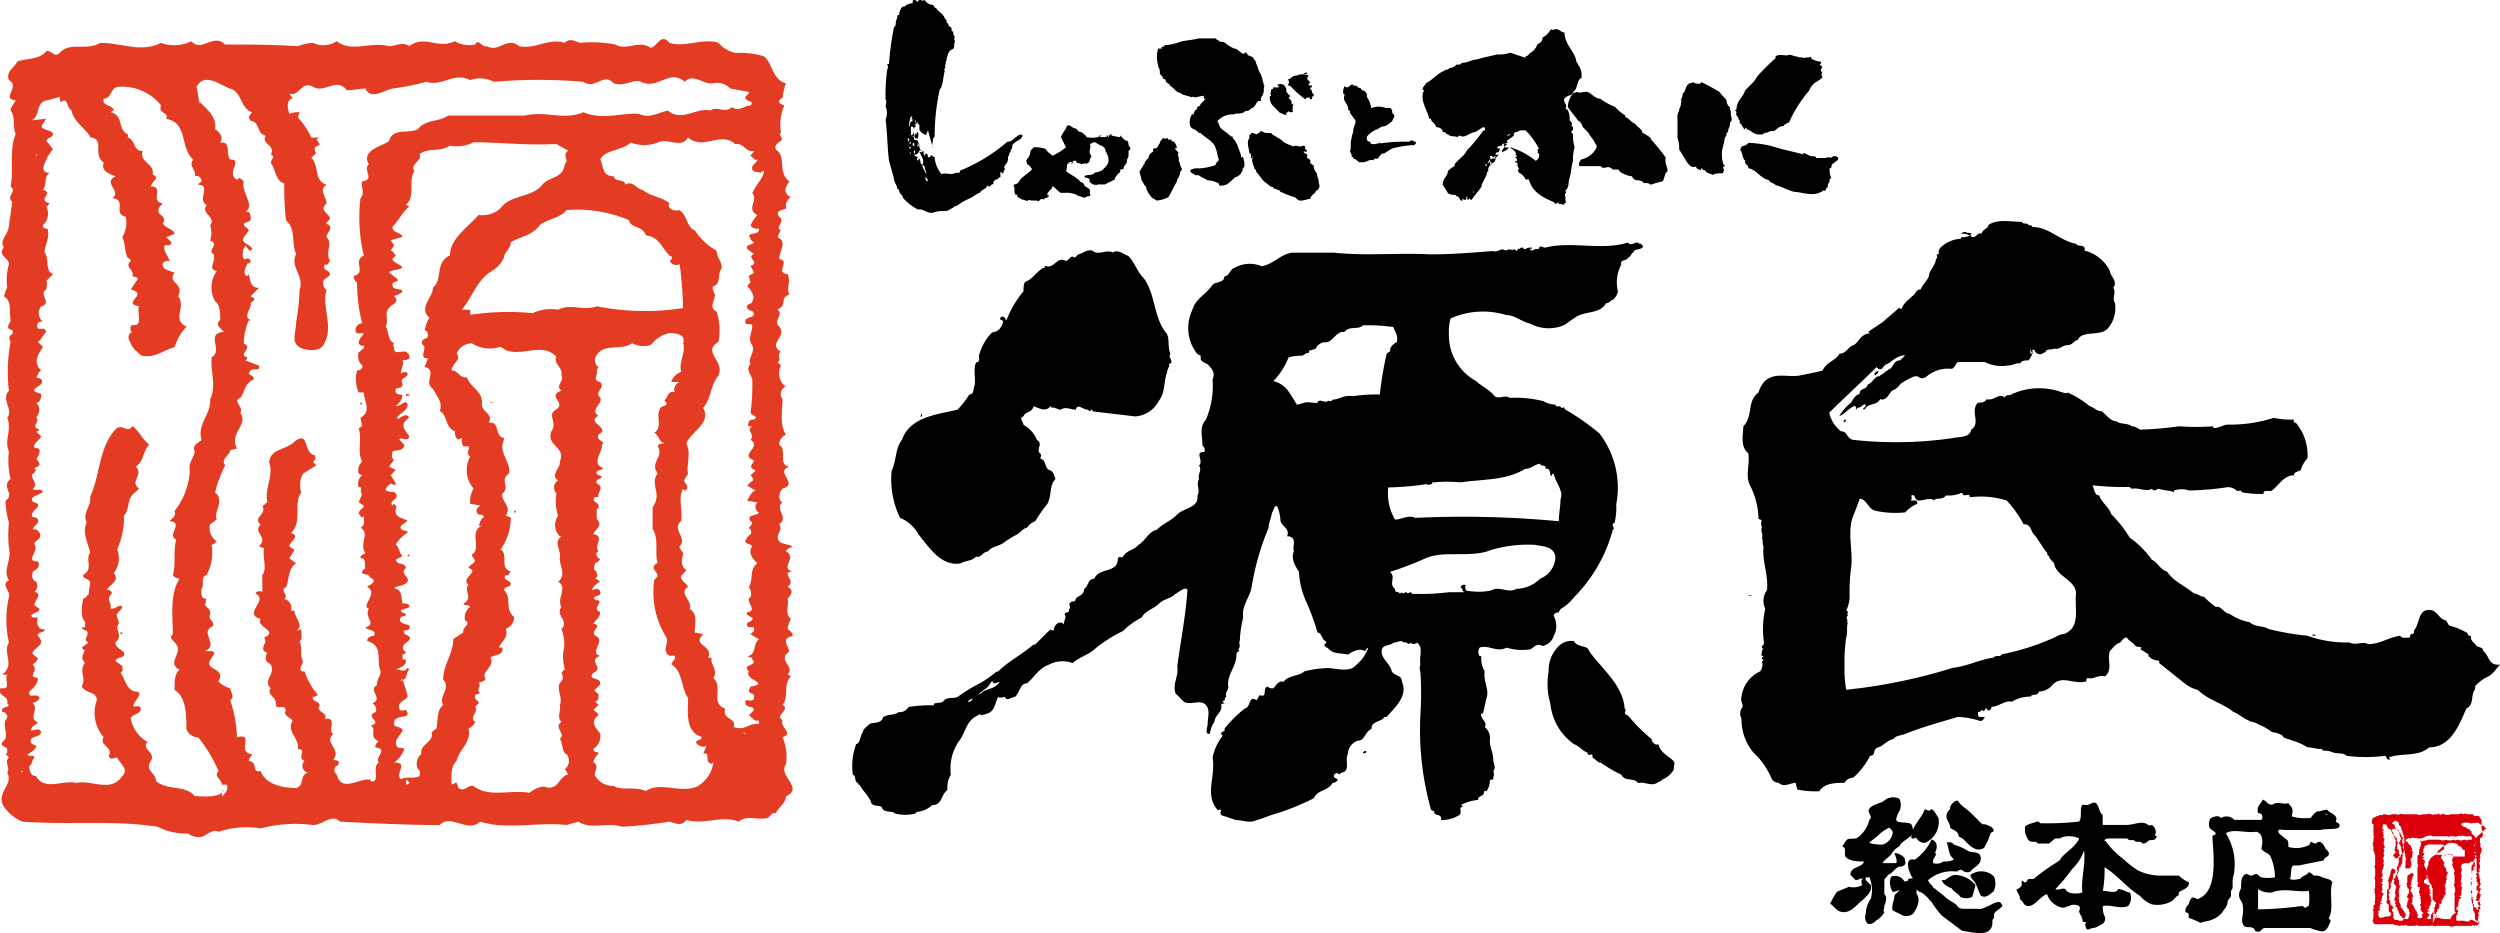 <svg xmlns="http://www.w3.org/2000/svg" width="133.969" height="50" viewBox="0 0 133.969 50">
  <g id="グループ_16674" data-name="グループ 16674" transform="translate(-49.5)">
    <g id="源氏_ロゴ" transform="translate(49.5)">
      <g id="グループ_833" data-name="グループ 833" transform="translate(0 2.097)">
        <path id="パス_67" data-name="パス 67" d="M91.766,75.865c-.181-.362.091-.634-.09-1.086-.724-.091.181-.724-.453-.815,0-.453.453-.905-.091-1.177.091-.181.091-.272.181-.362-.362-.181.272-.453-.091-.724-.272-.362.272-.362.362-.453v-.272a1.249,1.249,0,0,1,.272-.362h-.091c-.362-.272-.181-.543,0-.815-.634-.453-.181-1.267-.634-1.629-.272-.181,0-.453.181-.543.181-.181-.181-.272,0-.453a2.58,2.58,0,0,1,.181-1.448s-.362-.09-.272-.272c.091,0,.091-.181.181-.091a2.643,2.643,0,0,1,.181-.815c-.724-.181-.724-1.086-1.177-1.448a4.484,4.484,0,0,0-1.539-.181,1.82,1.82,0,0,1-.724-.362l-.181-.181c-.815-.272-1.81.272-2.625,0-.453-.543-.634.181-1,.272-.634-.453-1.267.181-1.9-.181a6.71,6.71,0,0,0-1.9-.09c-.272-.091-.543-.272-.815,0-.905-.272-1.539.362-2.444.181-.634-.543-1.086.362-1.72,0-.272.091-.453-.453-.634-.09a1.481,1.481,0,0,1-1.086-.181c-.905.453-1.629-.362-2.444.272-.362-.272-.724,0-1.086,0-1-.272-1.991.362-2.806-.272a1.26,1.26,0,0,1-1.267.091,2.642,2.642,0,0,0-.815.181c-1.267-.09-2.534-.09-3.892-.09-.634-.634-1.267.453-1.81-.181a2.049,2.049,0,0,1-1.629.091c-1.086.543-2.082,0-3.258,0-.724.453-1.629-.091-2.172.543-.272.272-.453-.181-.724-.091-.362.453-1,.362-1.539.543-.181.362-.634.543-.453,1,.634.362-.453,1,.362,1.086-.09.181-.272.362-.272.543.272.362.091.815.272,1.267-.362.815-.09,1.9-.272,2.806.362.272-.272.543.091.815l-.181,1.267c0,.453-.543.815-.272,1.177-.362.453.272.543.272.905a3.013,3.013,0,0,0-.091,1.267c-.091.09-.091.272-.181.453.453.272.272.815.362,1.267,0,.181-.362.453.091.543,0,.09.091.181-.091.272-.091.09-.091.181,0,.362a8.524,8.524,0,0,0-.091,2.625c-.453.453.272,1-.091,1.448.272.634-.181,1.177.091,1.81a3.918,3.918,0,0,0,.091,1.448c-.543.453.272.815-.272,1.177a4.586,4.586,0,0,0,.181,1.177,6.789,6.789,0,0,0,0,1.358c.181.634-.362,1.177,0,1.72-.453.272.091.543,0,.905a5.566,5.566,0,0,0,0,2.444c-.362.543.362,1.177-.362,1.72h.272c-.181.272.272.815-.362.724-.181.453.453.362.362.815.272.272-.362.091-.272.453.181,0,.181.091.272.181a.333.333,0,0,1-.091.272c-.181.453.272.815-.181,1.177-.091.272.181.181.272.362,0,.181,0,.272-.091.272l.181.181c-.272.272.091.543-.091.815.362.634-.634,1.086-.181,1.81a2.213,2.213,0,0,0,1,.815c2.444.181,4.888-.09,7.241.272a3.314,3.314,0,0,0,1.629.362.975.975,0,0,0,.724.181c.272-.091.634-.453.905-.272a4.733,4.733,0,0,1,2.263-.181,7.244,7.244,0,0,1,2.806-.181c.543,0,1-.634,1.448-.181,1.81.091,3.621.181,5.34.181.634-.634,1.448.453,2.172-.181,1.448.453,3.168,0,4.616.181l.634-.181c.724.453,1.539,0,2.353.272a24.077,24.077,0,0,0,2.534-.272c.362.091.634.272.905-.09,1,.272,1.9-.272,2.806.09.453-.362.905-.09,1.448-.181.272,0,.272-.362.543-.272.181-.362.543-.543.543-.905,1-.453-.453-1.086,0-1.72A2.685,2.685,0,0,0,91.4,99.58c.634-.181-.181-.543,0-.905-.453-.272.453-.543,0-.815.362-.453,0-1.086.453-1.539l-.181-.091c.362-.453-.362-.634-.091-1.086.362-.181,0-.362,0-.724,0-.181.181-.181.362-.272,0-.181-.181-.272-.272-.362a1.286,1.286,0,0,1,.181-.543c-.362-.272-.091-.724-.181-1.086.181-.181.362-.453,0-.634.362-.272,0-.453,0-.724a.333.333,0,0,1,.272-.091c-.724-.181.272-.724-.362-1.086.091-.181.272-.181.362-.272l-.634-.181c-.453-.362.181-.634-.091-1,.543-.362-.272-.815.181-1.177-.272-.091-.181-.543,0-.724.905-.272-.453-.905.362-1.177-.634-.091-.09-.905-.543-1.177a.611.611,0,0,1,.362-.543c-.362-.543-.181-1.358-.181-1.9a.437.437,0,0,1,.091-.634l.091-.09h-.091a.963.963,0,0,1-.181-1.086l-.181-.181c.272-.091-.091-.362.181-.543-.724-.453.362-.815-.09-1.358-.362-.272.272-.634-.091-.905C91.676,76.409,91.223,76.047,91.766,75.865ZM50.673,101.481l-.091-.091h.091Zm10.681,1.086c-.362.272-1,.181-1.448.181-.543-.634-1.448-.272-2.082-.815,0-.453-.634-.543-.272-1.086.272-.453-.543-.634-.181-1a1.871,1.871,0,0,1-.905-1.267c.091-.272.543-.181.543-.543-.091-.181-.181-.091-.362-.091-.181-.181.724-.815,0-.815-.453-.181-.453-.634-.724-1,.181-.091.091-.272.091-.362l-.362-.272c.091-.272.543-.091.453-.453-.181-.181-.453-.272-.453-.543.453-.362-.091-.724.181-1,0-.272-.181-.362-.091-.543.091-.091.272-.272.272-.362-.181-.181-.362.181-.634.091.091-.362-.272-.453.091-.815-.091-.181-.181-.181-.272-.181.091-.272.724-.453.362-.905a1.271,1.271,0,0,0,.181-1.267,4.052,4.052,0,0,0,.362-1.81c.362-.362.091-.905.634-1.267l.181-.181c-.543-.362.272-.724-.181-1.177.453-.272.362-.815.724-1.177-.362-.272-.543-.724-.905-1-.272.453-.543-.181-.905.181-.905,1-.815,2.444-1.358,3.621.091.453-.453.905-.181,1.358-.272.543.091,1.177.181,1.629-.272.362.181.905-.362,1.177-.091.272.362.181.362.453l-.091.634c-.091,0-.091.181-.272.181-.091.362-.181,1,.091,1.267V93.7h-.181c0,.09.181.181.272.181.181.272-.272.453.091.634l-.362.272c.091.091.091.181.181.091-.091.272-.272.453,0,.724-.362.453.091.815-.181,1.267.181.362.815.272.815.724a1.972,1.972,0,0,0,.362,1.991c-.272.453.543.543.272,1,.091.272.272.091.453.091.181.362.634.634.272,1-.634.905-1.629.181-2.444.362-.724-.181-1.72.453-2.172-.362-.272,0-.362-.272-.362-.543h0c.181-.09.091-.272.272-.453,0-.181-.362,0-.362-.181.181-.091.453-.272.453-.453-.181-.091-.362-.091-.272-.362.181-.181.453-.091.543-.362-.091-.272-.362-.091-.543-.091,0-.272.272-.272.362-.453-.543-.181.091-.724-.272-1,.091-.091.272-.091.362-.272-.091-.362-.634.091-.543-.362.181-.181.453-.362.453-.724-.634-.091.091-.362-.272-.724.091-.091.272-.181.272-.362-.091,0-.181-.181-.272-.181-.091-.362.815-.453.272-1,0-.272.362-.09.362-.362-.362.091-.453-.362-.362-.634-.091,0-.272.091-.362-.091.181-.181.453-.181.453-.362l-.272-.181c0-.272.453-.634,0-.724a.426.426,0,0,0,.091-.543.331.331,0,0,1-.181-.453V90.71c.181-.091.453-.272.272-.543-.724,0,.091-.543-.181-.905,0-.272.453-.272.272-.634-.091-.091-.091-.181-.272-.181h-.091c.091-.272.362-.272.272-.543-.091-.181-.453,0-.272-.362.091-.181.362-.272.272-.453-.091-.091-.453-.091-.272-.362l.543-.272c-.091-.272-.362,0-.543-.181.362-.272-.181-.543,0-.815.091,0,.091-.091.181-.181l-.091-.091c.091-.09.181-.09.272-.181,0-.272-.272-.272-.091-.453a.544.544,0,0,0,.091-.362c-.091-.181-.362,0-.272-.272.091-.181.272-.272.362-.453L51.4,83.2c.091,0,.091,0,.181-.09-.543-.181.091-.453-.181-.634.181-.272.272-.543,0-.815.181,0,.272-.181.272-.453-.091-.091-.453-.091-.362-.272.181-.181.543-.272.362-.543L51.4,80.3c.091-.09.091-.272.272-.362-.453-.453-.181-.815.091-1.267l-.272-.272c.181-.09.272-.362.453-.543-.091-.272-.362-.09-.453-.181-.091-.181,0-.362.181-.362h.091a.573.573,0,0,1-.091-.815c.634-.181-.181-.634.272-.905,0-.181.091-.362,0-.453l.362-.362c-.453-.181-.181-.815-.453-1.177,0-.362.272-.724.181-1.177,0-.181-.272,0-.272-.272a.826.826,0,0,0,.181-1c.091,0,.091-.091.181-.181-.724-.181.272-.543-.362-.724.272-.362,0-.634.362-.905-.634,0-.181-.634-.091-.905.091-.091.181-.272.272-.362l-.362-.453c.091-.181.362-.181.362-.362-.091-.272-.815-.181-.543-.543.091-.09.091-.181.181-.272l-.815.091c.543-.181.181-1,.905-1.086l.634-.181c0,.091,0,.272.091.272.362-.272.272.362.543.453.09.634.815,1,1,1.448.815.091.091.905.724,1.358-.181.453.362.634.634.724-.724.362.362.815-.181,1.177.815.091,0,.815.724,1a1.481,1.481,0,0,1-.181,1.086c.181.453.091.634.272,1.086.09.09.181.09.181.181-.362.362.181.453.091.815.091.091.272,0,.272.181l-.362.543c1,.272-.543.724.453.905-.181.272.272,1.086-.362,1-.181.09-.091.181-.091.362h.091c-.362.181-.181.453-.091.634.091.272.362.453.543.634.724.181,1.177-.272,1.81-.453a2.647,2.647,0,0,1,.634-1.086c-.815-.362,0-1.086-.453-1.629.362-.724-.634-.724-.181-1.267-.272-.091-.634-.181-.634-.362-.091-.272.272-.272.362-.272-.091-.272-.362-.543-.272-.815.09-.091.362.091.362-.181l-.272-.272.453-.181c-.091-.272-.453-.272-.634-.543.272-.543-.453-.362-.181-.905l.181-.181c-.724-.091.091-.905-.634-.905,0-.272.543-.453.091-.634.091-.634-.724-.634-.543-1.267-.543,0-.362-.634-.815-.724a.125.125,0,0,0,0-.181c-.543-.272-.181-1-.905-1.177L55.561,66c-.091-.362-.634-.181-.543-.634.453,0,.362-.634.815-.634a2.671,2.671,0,0,1,2.263,1c-.181.453.453.362.272.724,1.177.181.724,1.539,1.448,2.172-.272.362.181.543.091.905.181-.091.362.09.362.272-.091.091-.181.091-.181.181.724,0-.091.815.453,1.086-.362.453.543.634.181,1.086a1.256,1.256,0,0,1,0,.815c.543.181-.181.543.181.724.181.362-.362.815.181.905a1.511,1.511,0,0,0-.091,1.629c.272.181.272.634.272,1-.362.272.181.543.181.634-1,.091,0,1-.634,1.358-.091.724.272,1.539-.091,2.263.091.724-.724,1.358-.453,2.172-.181.181-.543.272-.362.634-.091.362-.362.634-.272,1a3.773,3.773,0,0,1-.815,2.172c.091.272-.091.362-.272.543.815.09-.181.724.362,1-.181.634,0,1.267-.181,1.9a.47.47,0,0,0,.362.181c-.543.815-.362,2.082-.362,2.987-.272.181.091.362.181.543.362.453-.543,1,.181,1.358-.272.181-.272.634-.272,1.086.634.362.634,1.358.634,2.082a.681.681,0,0,0,.634.453,7.4,7.4,0,0,1,1.086,1.81c-.272.272.181.453.181.724h.272c.091.272-.091.453-.272.634C61.354,102.3,61.535,102.386,61.354,102.567ZM51.4,68.443v-.091h.091l-.091.091Zm17.831.453c-.362.272.362.815-.362.905-.09.272.181.634-.09.905a8.832,8.832,0,0,0,.181,3.077c-.634.272.181.905-.543,1.086a.47.47,0,0,0,.181.362,8.928,8.928,0,0,0,.272,2.172.389.389,0,0,0-.362.362.316.316,0,0,0,.09.181h.362c-.091.181-.272.272-.272.543.091.091.181.181.272.091v.181c-.091,0-.181.181-.272.181a.7.7,0,0,0,.181.724c.091.181-.181.272-.272.272a1.765,1.765,0,0,0,.091,1.177h.272c0,.453.453,1-.181,1.358l.09.453c-.09,0-.09.09-.181.09.181.634-.09,1.267.181,1.81a.6.6,0,0,0-.181.634l.181.091a.56.56,0,0,0-.181.634c.272,0,0,.272.181.362L68.685,87l.272.181c0,.181-.272.181-.272.453.091,0,.091.181.181.181l.091-.091c0,.181.091.543-.181.634.543.272-.091.905.272,1.358-.091.091-.272.091-.272.272.362,0,.181.362.272.543-.091.091-.181.091-.181.272.181.091.362,0,.453.272l-.091-.091c.181.091.362.181.181.362-.09.091-.181.091-.272.181.634.362-.362,1,.091,1.177-.272.453.453.815-.181,1,.091.181.634.09.453.453-.181,0-.362.09-.362.272.905.272.453,1,.724,1.629,0,.272-.272.543-.181.724-.543.272.362.724-.272,1a.331.331,0,0,1,.181.453c-.634.272.453.543-.272.724.362.181-.09.543.362.815.181,0-.181.181-.091.362.724.091-.09.543.181.815-.362.181,0,.815-.272,1h-.181v-.091c-.634-.091-1.539.724-1.81-.272-.091-.09-.181-.181-.091-.362a.089.089,0,0,1,.091-.091l.091-.09c.091-.272-.181-.181-.272-.272.453-.543-.543-.905,0-1.358-.362-.181.272-.905-.453-.815.181-.362-.543-.362-.272-.724-.091-.272-.453-.181-.362-.453.181,0,.181-.09.272-.09a3.552,3.552,0,0,1-.724-1.267c-.453,0-.091-.362-.091-.543-.181-.362,0-.634-.181-1.086.181-.091.09-.362.09-.634l-.272.09c.453-.272-.091-.724-.091-1.086h-.181a.515.515,0,0,0-.362-.634h0c.272-.181-.272-.453.091-.634.181-.362.091-1,.543-1.267l-.362-.272.272-.453-.272-.181c0-.272.634-.543.091-.724.634-.634.09-1.539.543-2.172a1.282,1.282,0,0,1,.09-1l.724-.453-.181-.181c.09-.091.181-.181.09-.362-.634-.09-.272-1.358-1.086-.724-.453.453-1.267.362-1.358,1.086.272.724-.272,1.448-.091,2.172-.091,0-.181.181-.272.181.272.453-.543.634-.091,1-.453.453.453.634-.091,1.177l.272.091c-.091.543.181,1.086-.091,1.448V91.8c-.181-.091-.362,0-.362.091.724.362-.724,1.086.272,1.358-.272.453,1,.634.181,1,.272.272-.362.634.181.815a.544.544,0,0,0-.091.362c.091.181.181.181.272.272.272.543-.453.815,0,1.267-.272.362.362.453.272.905.091.272.453-.091.543.272-.181.272.181.362.362.543-.362.634.362.905.272,1.539.543,0-.09.453.362.634a.374.374,0,0,0,.181.634c-.453.09-.181.724-.634.815-.724,0-1.629-.181-1.9-.905-.543.091-.091-.453-.634-.543,0-.181.091-.181.181-.362-.905-.091.181-1.177-.815-.905a7.062,7.062,0,0,0-.362-1.991c.272-.181,0-.453,0-.634a1.459,1.459,0,0,1-.634-.362c.453-.815-.905-.543-.362-1.267.091-.181.272-.272,0-.362h-.362c.815-.362-.362-1,.453-1.358,0-.362-.272-.272-.181-.634.091-.272-.272-.362-.272-.543.091,0,0-.181.091-.272-.362,0-.272-.362-.272-.543.181-.181-.091-.634.272-.724a2.612,2.612,0,0,0,.272-1.629c.091,0,.181-.091.272-.181a.861.861,0,0,1-.362-.905l.362-.272c-.181-.453.453-1-.091-1.448a6.862,6.862,0,0,1,.543-1.448c-.272-.362.272-.543.272-.815l.362-.09c-.453-.815.634-1.267.181-1.9.181-.362-.453-.634,0-.815.272-.362.181-.724.724-1,0-.272-.453-.181-.181-.453.091-.181.543.09.453-.272l-.724-.272c.091-.091.091-.091.091-.181-.543-.091.362-.543-.181-.724a3.2,3.2,0,0,1,.272-1.267c0,.091.091,0,.091,0-.453-.181.091-.634,0-.905.091-.091.272-.181.181-.272l-.181-.091.453-.453c-.453,0-.453-.362-.543-.724l-.09.091c-.272-.091-.091-.453,0-.634,0-.091.181,0,.181-.181a.173.173,0,0,0-.272-.09H62.53a.709.709,0,0,1,.091-.724c.091.091.181.272.272.272l.091-.091c-.091-.272-.634-.272-.453-.634l.272-.362c-.09-.181-.272-.181-.272-.362.091-.091.272-.091.362-.181a.678.678,0,0,0-.091-.453h-.181c.543-.362-.272-1.086-.091-1.629-.091-.09-.181-.181-.272-.181l-.091.091c-.634-.362.362-1.086-.362-1.086-.272-.272.09-1-.543-.905.181-.272,0-.543-.272-.724.091-.634-.362-1-.815-1.448v.091c-.091-.272-.091-.543-.181-.905.453-.815,1.267-.091,1.81.091.634.181.543,1.086,1.177,1.267-.091.09-.272.272-.091.453.543.091.272.634.815.815-.272.453.543.453.272,1,.272.091,0,.272,0,.453.272.362.272,1,.724,1.086a14.665,14.665,0,0,0,.091,1.991c.543.453.272,1.177.543,1.81-.362.634.453,1.177.181,1.9a11.091,11.091,0,0,1-.181,1.72c0,.634-.362,1.177.362,1.448.362.09,1,.181,1.177-.362.453-.905-.181-1.9.09-2.806-.181-.091-.181-.272-.181-.453.091-.181.272-.181.362-.362,0-.272-.453-.181-.272-.543.181.091.181-.091.272-.181-.272-.543.181-.905-.181-1.267,0-.272.453-.543,0-.724v-.091c.091,0,.091-.091.181-.181,0-.272-.634-.453-.181-.815,0-.362-.453-.724,0-1-.724-.272-.362-1-.815-1.448l.272-.272c-.091,0-.091-.181-.091-.272.091-.091.181-.091.272-.181l-.181-.272c.091,0,.091-.09.181-.09h-.453a4.548,4.548,0,0,0-.724-1.086l.091-.272a1.148,1.148,0,0,0-.543.09c-.091-.272-.181-.634.091-.815h.09l-.181-.272c.543.181.634-.724,1.267-.362s1.267-.543,1.81.181c.362,0,.724-.091,1-.091.272.634,1,.091,1.448,0a12.814,12.814,0,0,0,1.81-.362c.905.272,1.448-.543,2.353-.091a1.577,1.577,0,0,1,1.267.091,28.3,28.3,0,0,1,4.8,0c.634.453,1.086-.543,1.629.091.634.181,1.086-.272,1.448-.091.905.453,1.539-.724,2.353,0,.453-.453.905.091,1.448.091a1.021,1.021,0,0,1,1,.272l1,.181c0,.181-.272.181-.181.362s.453.091.272.362c-.362,0-.634.362-1,.091-.453.362-.724-.091-1.177.181-.724-.181-1.539.634-2.263,0-.453.091-1,.453-1.539.181-.815-.091-1.991.362-2.987-.091-1.086.453-1.991-.091-3.168.181H73.483c-.543.362-1.177.181-1.629.724-.453.272-1.358-.091-1.539.634-.272.272-1.539.453-1.086,1.267Zm-7.6,8.056Zm9.594,25.163v-.272l.181.181c-.09.091-.09.091-.181.091Zm1.991-4.254c-.362.272-.272.815-.362,1.267-.091,0-.181.181-.272.181.181.543-.634.634-.543,1.177a.692.692,0,0,0-.181.815c.181.091.09.272.09.362-.272.181-.724,0-1,.181-.362-.272.453-.905-.362-.905a1.408,1.408,0,0,0,.543-.724c-.091-.091-.181,0-.362-.091-.272-.362.181-.634.272-.905-.09-.272-.543-.091-.453-.453.091-.453,1-.091.634-.634-.091,0-.362.091-.362-.091-.091-.362.272-.362.453-.634-.091-.362-.181-.634-.272-.905h0l-.091.091V96.5h.091c.272,0,.181-.453.362-.543l-.09-.09c-.181.272-.362.09-.634.09.181-.09.543-.181.543-.453,0-.09-.091-.09-.181-.09v-.272c.091,0,.091,0,.181-.091-.634-.543.815-.634-.091-1,0-.091,0-.181-.091-.181.181,0,.453,0,.362-.272-.181-.091-.634-.091-.453-.453l.272-.09c0-.181-.272-.091-.272-.272.181-.09.362-.09.453-.181,0-.181-.181-.181-.362-.181-.09-.362,0-.724-.453-.815.181-.181.543-.091.724-.362.09-.272-.453-.453-.091-.724-.091-.362-.453-.091-.543-.453l.362-.181c-.181-.181-.181-.453-.362-.634a2.115,2.115,0,0,1,.634-.634c0-.181-.453,0-.362-.362l.362-.272c-.362-.181-.724-.181-.634-.634.091-.091,0-.181-.091-.272l-.09.09c-.272-.272.543-.362.09-.724a.816.816,0,0,1-.453-.091c0-.181.181-.272.272-.362.091,0,.181.181.272,0l-.272-.453.272-.272-.362-.181.272-.362c-.181-.09-.09-.272-.09-.453.181-.09.634,0,.634-.362l-.272-.272c.09-.181.453.181.543-.181-.272-.362-.543-.634,0-1-.181-.272-.453,0-.634.09-.091-.272.543-.362.543-.815-.181-.272-.362.181-.634.09a.831.831,0,0,0,.362-.543c-.09-.091-.453,0-.362-.362.181-.091.362,0,.362-.272-.181-.362.272-.272.272-.543-.091-.181-.362,0-.362,0,0-.272.181-.453.09-.724A.544.544,0,0,0,71.4,79.3c0-.181,0-.272-.181-.362h0c-.181-.091-.634.181-.634-.181,0-.091-.091-.181,0-.272-.362-.181-.272-.634-.453-.905.181-.362-.091-.724.181-1,.091-.181.634-.272.272-.634.181-.091.362-.091.453-.272-.181-.181-.543,0-.543-.362,0-.181.362-.091.272-.272l-.453-.362c.181-.181.543-.09.724-.272-.181-.181-.543-.272-.543-.453l.181-.181c-.09-.091-.181-.272-.272-.272l.181-.272-.181-.272.634-.181c-.091-.272-.543-.181-.543-.543.362-.362.543-.815.905-1.086l-.181-.091c.543-.453.091-1.267.453-1.81-.272-.362.453-.543.272-.905.453-.362,1.086-.09,1.629-.453a1.991,1.991,0,0,0,1.267-.181c1.448,0,2.806.181,4.435.091l.634.362c-.362.272.091.453-.181.724-.091.815-.905.634-1.267,1.177-.634.634-1.629.453-2.172,1.177a1.425,1.425,0,0,1-1.177.362c-.543.634-1.539,1.267-1.539,2.172-.815.362-.362,1.267-.905,1.72,0,.543-.815,1.086-.181,1.629-.181.181-.181.453-.272.634.181.091.272.362.091.453-.091,0-.362.181-.181.362.272.181-.272.724.272.724l-.181.453c.724.181-.091.815.453,1.177.181.362.543.724.362,1.177.453.272.272.905.815,1.086,0,.181,0,.362.181.453l.181-.091c0,.091,0,.362.09.453h.272c.091.181-.181.362.091.543a1.518,1.518,0,0,0,.181,1.72,1.345,1.345,0,0,0-.181.815l.543.091c-.09.091-.272.181-.181.362.091.272.362,0,.362.272-.181.091-.181.272-.272.453h.181c-.724.272,0,1.267-.543,1.539,0,.181.272.272.091.453-.091.091-.181.091-.272.272.634.181-.453.543,0,.905-.272.272.272.724-.272,1,.091.181.272,0,.362.181a.684.684,0,0,0-.272.724c.362.181-.181.362-.091.634l-.543.362c0,.815-.543,1.358-.543,2.172.453.453-.272.905,0,1.358Zm6.517,3.439.181.272c-.543.181-.453.724-1.086.724-.362-.181-.724.091-1,.272-1-.181-2.172.272-2.987-.362-.272-.091-.543.362-.815.09l-.091-.272c-.09,0-.181.091-.272.091,0-.362-.091-.905.272-1.267.091-.543.815-1,.634-1.72a.707.707,0,0,0,.362-.362c-.362-.272.181-.453,0-.815l.181-.181c0-.181-.272-.181-.181-.453l.272-.091c-.272-.181.091-.362-.09-.543.181-.09.362-.09.362-.272-.272-.272.543-.634.272-1.086.181-.181.724-.091.634-.543H76.2c.09-.272.543-.543.362-1a.681.681,0,0,0,.453-.634c-.543-.453-.091-1-.543-1.448.091-.272.362-.091.362-.362-.091-.181-.453-.181-.272-.453.181.091.181-.091.272-.181-.634-.181-.091-.905-.543-1.177a2.98,2.98,0,0,0,.543-1.72l-.272-.091c.362-.453-.272-.815-.181-1.177.453-.362-.181-.724.362-1.086.091-.543-.362-.905-.362-1.448,0-.181.091-.272.091-.453-.543-.09-.181-.905-.815-.815.272-.543-.453-.543-.362-1.086,0-.634-.634-.815-.815-1.358-.362.091-.453-.362-.815-.362,0-.362.543-.543.272-.905a.87.87,0,0,1,.815-.543,1.825,1.825,0,0,0,1.539.181l.272.181c.905.362,1.991-.453,2.715.362-.181.362.362.543.272,1,.181.272-.362.543,0,.815-.815.272.272.634-.272,1-.543.272.091.724-.272,1.177-.272.815.815.815.453,1.629.09.272-.543.724-.091,1a.435.435,0,0,0-.181.543c0,.091.091.091.091.181a2.606,2.606,0,0,0,.091,1.177.833.833,0,0,0,.091,1.086h.09c-.453.362,0,.724-.09,1.177,0,.453.362.905-.091,1.267.543.272-.091.905.181,1.358-.362.453.453.724,0,1.177a2.036,2.036,0,0,1,.091,1.267,2.79,2.79,0,0,0,.091.905c-.091,0-.091.09-.181.181a.4.4,0,0,1,0,.453l-.09.09c-.181.362.181.815,0,1.177.09.272-.181.634.09.905-.453.272.272.634-.09.905.181.181.09.724.362.815a.579.579,0,0,1-.09.815Zm-.362-24.62a2.276,2.276,0,0,0-1.358.181,13.834,13.834,0,0,0-3.349.091V76.68h-.453c.543-.634.815-1.629,1.629-2.082a1.61,1.61,0,0,0,.634-.724c0-.272.362-.453.362-.815.453-.272,1.177-.362,1.539-.905.453-.362,1.086-.362,1.448-.815a7.072,7.072,0,0,1,3.349.543c.09.453.724.272.905.815.724.091.815.634,1.267,1.086,0,0,.09.091.09,0a.173.173,0,0,1-.09.272.4.4,0,0,0,.543.181,22.29,22.29,0,0,1,.181,2.353,13.189,13.189,0,0,1-4.616-.091c-.815.272-1.358-.181-2.082.181ZM86.879,102.2c-.905.453-1.991-.272-2.806.272-.634-.272-1.267,0-1.72-.272a1.136,1.136,0,0,1-1-.543c-.09-.181.272-.543-.09-.724a.77.77,0,0,1,.272-.453c0-.181-.272,0-.272-.272a.788.788,0,0,0,.362-.815c-.181-.272-.453-.453-.272-.815l.181-.181c-.09-.181-.181-.181-.272-.272l.272-.272-.181-.181c.181,0,.181-.181.181-.362,0-.091-.272-.181-.181-.272l.272-.272c.091-.453-.724-.181-.362-.634.634-.272-.362-.634.362-.905-.634-.181.362-.815-.272-1.086-.272-.272.453-.543-.09-.634.181-.272.362-.362.362-.634-.543-.181.362-.634-.272-.634,0-.091,0-.091-.09-.091.09-.181.453-.09.362-.362s-.272-.091-.453-.091a1.091,1.091,0,0,1,.453-.453l-.272-.181c.272-.091,0-.272.091-.362-.272-.091-.091-.362-.091-.453.091,0,.181-.091.272-.181-.091-.091-.272-.181-.181-.362l.09-.091c-.272-.272.362-.815-.272-.905.09-.272.543-.453.181-.815v-.543c.09,0,.09,0,.09-.091.091-.272-.453-.272-.181-.543h.181c-.09-.181.362-.543-.09-.724-.091-.272.181-.181.272-.362-.091-.09-.362-.09-.272-.272.09-.091.272-.091.362-.181-.724-.272,0-.905-.09-1.267l.09-.091c-.181-.181-.362-.181-.272-.453.724-.362-.724-.634,0-1-.543-.362.453-.724,0-1.086-.09-.272.362-.453.091-.724-.453-.091-.091-.362-.181-.634l.09-.181c-.181-.091-.181-.272-.181-.453.362-.905,1.358-.362,1.991-.815a1.282,1.282,0,0,0,1,.091,1.721,1.721,0,0,1,1-.634c.362,0,.905.091.724.543.181.453-.272,1.086-.091,1.539a.816.816,0,0,0-.543.543h.453a.44.44,0,0,0-.272.543c-.362-.091-.362.272-.543.453.362.362-.272.181-.272.543-.181.272.181.905-.272,1.177.272.181.272.543.543.543-.181.091-.272,0-.362.181.362.543-.453.905,0,1.448-.453.634.272,1.086-.272,1.81v1.177c.362.543.091,1.358.272,1.81-.634.362.362.543-.181.905a4.552,4.552,0,0,0,.634,3.077c.181.362-.272.724.181,1h.272c.091.181-.091.272-.181.453.634.362.543,1.358.905,1.81,0,.724-.181,1.81.724,2.082,0,.272-.362.091-.272.362.09.09.362.272.543.09l-.181.453c.453-.091,0,.453.453.543l.091-.09a1.76,1.76,0,0,1-.815,1.267ZM89.413,99.4h-.091v-.091l.091.091Zm.362-28.964c.362.362-.362.815.272,1.177a1.894,1.894,0,0,0-.362.543c.091.181.272.181.453.181,0,.362-.362.181-.543.362.091.181.091.272.272.362-.091.181-.453.091-.362.362l.362.272c-.453.181.362.453-.181.634l.181.362c-.091.091-.181.091-.272.181l.091.362c-.091,0-.091.091-.181.181.181.181.453.543.272.815,0,.181-.362.091-.272.362.09.181.362.091.362.362-.091.181-.543.091-.453.453.091.09.272,0,.362.09,0,.453-.272.724,0,1.086.181.362-.272.724-.091,1-.272.272,0,.543.091.815a11.54,11.54,0,0,1-.091,1.81c.091.181.453.181.181.362a.333.333,0,0,0-.272.091c0,.091-.09.181,0,.272h.181c-.362.181.181.453-.091.724.634.362-.634.815.181,1.086,0,.181-.272.272-.09.453l.181.091-.272.272c.181.181.181.272,0,.362l-.181.181.453.272c-.181,0-.362.362-.453.543l.543.091a.341.341,0,0,0,.09.543c-.09.181-.724.09-.453.453.181.09,0,.272-.091.362.091.091.181.181.091.362-.091,0-.272.272-.272.362,0,.181.272.091.362.272-.272.362.09.724.272.905-.453.362-.181.815-.453,1.267a.6.6,0,0,1,.091.543c-.362.181.453.724-.181.815-.091.181.181.181.181.272h.091c.09.272-.362.181-.272.453.09.181.453-.091.362.272l-.181.181.453.272c-.362.272-.09.815-.634.905l.272.091v.091l.091.09c0,.272-.634.181-.272.543-.272.453,1.177.634.091.815l-.091.181c0,.272.362.091.272.453-.091.272-.543-.091-.453.272.091.272.453.091.453.362l-.272.272c.181.091.272.362.543.272v.181c-.724,0-.634.362-1.358.181.181-.543-.634-.362-.453-1-.815-.272-.091-1.177-.634-1.629.272-.453-.181-.724-.091-1.086h-.181c.272-.724-.905-.634-.272-1.267l-.453-.091c0-.453.181-1-.272-1.267.181-.453-.634-.815-.091-1.177-.091-.181-.272-.272-.362-.453s.181-.272.272-.453c-.272-.181-.272-.453-.181-.815.091-.09-.181-.272-.181-.453.453-.453-.453-.905.09-1.358.091-.634-.181-1.177.091-1.72l.091.091c.272-.091.09-.362,0-.453s.09-.272.181-.453c-.091-.543.181-1.086-.091-1.629.272-.634,1.358-1.086.905-1.9.453-.543.362-1.177.815-1.72.362-.815-.905-1.267,0-1.81a3.324,3.324,0,0,0-.091-1.629c-.453-.181-.091-.634-.091-.905-.091-.181-.181-.362-.091-.453.362-.09.272-.543.362-.815.272-.362-.181-.634-.181-1.086A3.389,3.389,0,0,1,86.7,72.426c-.453-.181-.362-.724-.815-1.086-.272.091-.724-.091-.543-.362-.453-.362-1-.362-1.448-.724-.272,0-.543-.543-.905-.272-.091-.362-.543-.091-.634-.453-.634,0-.543-.543-.724-.905.272-.543,1.177-.453,1.629-.905a2,2,0,0,0,1.448,0c.543-.272,1.267.362,1.629-.272.815.724,1.72-.362,2.534.362.453-.091.543.453,1,.362,0,.091-.181.181-.181.272.181.091.181.272.362.181,0,.181-.362.272-.272.543.09.181.272.091.453.181.091-.09,0-.09.181-.09-.091.453-.453.724-.634,1.177Z" transform="translate(-49.464 -62.179)" fill="#e33c23"/>
        <path id="パス_68" data-name="パス 68" d="M73.5,83.2v.091h.091a.089.089,0,0,0,.09-.091Z" transform="translate(-51.744 -64.173)" fill="#e33c23"/>
        <path id="パス_69" data-name="パス 69" d="M78.5,83.7h.181C78.591,83.7,78.5,83.605,78.5,83.7Z" transform="translate(-52.218 -64.216)" fill="#e33c23"/>
        <rect id="長方形_42" data-name="長方形 42" width="0.091" height="0.091" transform="translate(19.312 19.479)" fill="#e33c23"/>
        <rect id="長方形_43" data-name="長方形 43" width="0.091" height="0.091" transform="translate(27.549 25.272)" fill="#e33c23"/>
        <rect id="長方形_44" data-name="長方形 44" width="0.091" height="0.091" transform="translate(21.846 27.626)" fill="#e33c23"/>
        <rect id="長方形_45" data-name="長方形 45" width="0.091" height="0.091" transform="translate(6.459 31.789)" fill="#e33c23"/>
      </g>
      <g id="グループ_845" data-name="グループ 845" transform="translate(45.662)">
        <g id="グループ_838" data-name="グループ 838" transform="translate(0 11.845)">
          <g id="グループ_834" data-name="グループ 834" transform="translate(0 1.152)">
            <path id="パス_70" data-name="パス 70" d="M77.559,80.89a1.15,1.15,0,0,0,0-1.086c0-.091.091-.181.272-.181,0-.091.091-.091.091-.181a2.441,2.441,0,0,0,.724-.634,8.1,8.1,0,0,0,2.082-3.621c.181-.091-.181-.272.091-.362a3.394,3.394,0,0,0,.09-1,4.757,4.757,0,0,0-.905-3.8,12.937,12.937,0,0,0-1.81-1.267c-.091-.091-.091-.181-.181-.091a.089.089,0,0,1-.09-.091H77.74a.089.089,0,0,1-.09-.091,1.308,1.308,0,0,1-.634-.181,6.159,6.159,0,0,0-1.81-.181c-.272-.181-.543.09-.815-.091-.272-.362-.724-.543-1-.815a2.786,2.786,0,0,1-1.448-2.534,2.505,2.505,0,0,1,.091-.815,4.265,4.265,0,0,1,2.987-.181c.453,0,.815.362,1.267.453a2.1,2.1,0,0,0,1.81.091c.181-.091.362-.272.543-.362.543-.453,1.358-.181,1.72-.815.181,0,.272-.181.362-.181A.77.77,0,0,0,81,62.425a2.043,2.043,0,0,1,.181-1.448c-.091-.272.272-.181.362-.362.181-.091.181-.272.272-.272.09-.272.453-.091.543-.362-.091,0-.091-.181-.181-.091-.181-.272-.453.181-.634-.091-1.448.453-2.987-.091-4.435.272-.181,0-.272-.181-.362.091-.181-.091-.362.181-.453,0,0-.091.09,0,.09,0v-.091a.544.544,0,0,0-.362.091.089.089,0,0,1-.091-.091c-.091,0-.181,0-.181.091h0c-.09-.091-.09,0-.181.091l-.09-.091c-.181.091-.362-.091-.453.091,0-.091-.091,0-.181-.091-.181,0-.362.181-.543.091-1.086.091-2.263.181-3.349.181-1.72-.091-3.44.091-5.159-.091H63.53c-.634.091-1,.634-1.629.724a1.638,1.638,0,0,0-1.448.091c-.272.091-.272.453-.543.453,0,.362-.453.272-.634.453-.362.543-.905.724-1.086,1.358a2.227,2.227,0,0,0,.272,2.353l.181.09v.181h0c0,.091.181.181.181.181l.181.091c.181.181.453.453.272.815a4.592,4.592,0,0,1-.362,2.172c-.362.362-.181.905-.181,1.358.091.091.181.272.091.362-.543,0,0,.453-.272.724.181.272-.091.453,0,.724-.181.362.09.543-.091.905.091.634-.724.634-1.086,1s-.724.453-1.086.815c-.453.091-.634.634-1,.815-.181.272-.634.272-.815.634-.091.091-.181-.091-.272.091,0,.815-1,.453-1.267,1.086-.362,0-.272.362-.543.543,0,.362-.362.362-.453.543,0,.181-.181.09-.272.181-.181.091.091.272-.091.362.091.272-.362.091-.181.362,0,.181-.091.272-.091.453l-.091-.091h-.181a.5.5,0,0,0-.272.453c0-.091-.091,0-.181-.091l-.815.815h-.091c-.634.543-1.358.905-1.9,1.448H47.69a5.5,5.5,0,0,1-.905.634,8.26,8.26,0,0,0-1.177.724c-.272.091-.543,0-.724.181-.091.181-.362.091-.543.181V84.6a6.851,6.851,0,0,0-1.358.091.547.547,0,0,1-.543.272c-.181.181-.543.091-.815.272-.091.362-.543.272-.724.362-.181.181-.362.272-.362.453-.181.181-.091.543-.362.634A3.369,3.369,0,0,0,40,88.312c.181.09.091.272.181.362,0,.091.181.091.091.181h.091c.181.362.543.634.634,1,.181.181.362.091.543.181.091.362.543.181.724.362a2.206,2.206,0,0,0,1.086,0l.091-.091a1.348,1.348,0,0,0,.815-.362c.543,0,.453-.543.815-.815a1.345,1.345,0,0,1,.181-.815A2.6,2.6,0,0,1,45.7,86.5c.362-.453.362-1.086,1-1.358.091-.091.181-.091.181.091-.091-.181.181-.091.272-.181.453-.091.453-.543.634-.905.091.091.272,0,.362,0,.091.272.362,0,.543,0,.272-.272.272-.724.634-.724.362-.272.634-.815,1.177-1a1.557,1.557,0,0,1,1.267-.09c.453-.362.905-.453,1.267-.815a7.819,7.819,0,0,1,1.448-.905,4.018,4.018,0,0,1,1-.724c.181-.362.634-.453.905-.724s.634-.272.905-.543c.181-.091.362-.272.543-.272a.089.089,0,0,1,.091.091c-.091,1.358-.362,2.715-.543,4.073.091.543-.272.905-.091,1.448l.453.453c.362.181.724-.091,1.086.09.362.272.181.724.181,1.086,0,.181-.181.543.091.543.091-.181.091-.453.272-.634,0-.362.453-.543.362-.905,0-.091.091-.091.181-.091l-.091-.09c0-.091.181-.091.091-.181l.091-.09c-.091-.272.181-.362.091-.634,0-.634.453-1,.453-1.629,0-.181.272-.181.091-.272.181-.181,0-.362.091-.453a6.112,6.112,0,0,1,.181-1.267c-.091-.634.362-1.086.453-1.629a13.9,13.9,0,0,1,.905-3.168h0c0-.272.181-.634.181-.815.091-.091.091-.362.272-.362a2.13,2.13,0,0,1,.181.724c0,.362.543.453.362.905h.091c.453.091.181.543.272.815-.181.362.091.815.272,1.086a4.264,4.264,0,0,0,.362,1.539,13.193,13.193,0,0,1,.634,1.72c.181,0,.181.181.272.272,0,.181.362.181.091.362a.2.2,0,0,0,.181.181c.272.362.724.272,1.086.362.272-.181.634-.362.905-.181.091-.091.091-.181.181-.181a2.069,2.069,0,0,1-.634.905c-.362.453-1.086.181-1.539.181a5.344,5.344,0,0,0-1.267.181c-.272.272-.815.181-1.086.543H62.9c-.181.09-.272.272-.362.362-.091,0-.272,0-.272-.091-.362,0,0,.634-.453.453-.091.091-.091.181-.181.272-.453-.272-.272.362-.634.453a6.144,6.144,0,0,0-1.086,1.086c.091.181-.181.091-.181.272l.091.091a2.8,2.8,0,0,0-.543,1.177c.181,1-.453,1.991.272,2.806.091,0,.181-.091.181.091-.091,0,0,.091,0,.181l.815.272c.362,0,.724.181,1.086,0,.362-.091.724-.272,1.086-.362a13.087,13.087,0,0,0,1.991-.815c.181-.453.724-.362,1-.815.09,0,.272-.09.272-.181-.09-.091-.272-.091-.181-.272a.17.17,0,0,1,.272,0l.09-.091c.543-.091.181-.634.362-1a.788.788,0,0,1,.543-.724c.362,0,.362-.453.724-.634,0-.362.362-.362.634-.543h0c0-.091.091-.091.181-.091.362-.453,1.177-1.086.815-1.9,0-.362-.362-.272-.543-.543-.091-.453-.543-.634-.543-1.086,0-.362.453-.272.634-.453.181,0,.453-.181.543,0,.181-.09.272.181.362,0a.275.275,0,0,0,.362,0c.362.272.09.724.181,1.177-.091.181,0,.362,0,.453a17.384,17.384,0,0,1,0,2.172,15.863,15.863,0,0,0,.543,5.069c0,.181.272.091.181.272.091,0,.091.091.181.091s.272.091.181.272a1.824,1.824,0,0,0,1-.272c.181-.181-.091-.362.181-.453l-.09-.09a2.41,2.41,0,0,1,1.086-.272h-.181c0-.181.181-.181.272-.272s0-.272.181-.181a.97.97,0,0,0,.181-.543c0-.09.091-.09.181-.09,0-.181.091-.272,0-.453.181-.181,0-.453,0-.634,0-.362-.181-.634-.181-1a.751.751,0,0,0-.272-.724c.181-.272-.272-.453-.181-.724h.09l.181-.815c.181-.453-.181-.905-.091-1.448a1.345,1.345,0,0,1-.181-.815h-.091a.4.4,0,0,1,0-.453c.453-.181.905.272,1.448,0a2.906,2.906,0,0,0,1.267.09c.181-.09.362-.362.634-.181A.776.776,0,0,0,77.559,80.89ZM80.546,60.8Zm-.181,1.991ZM46.151,84.42c.091-.091.181-.181.272-.181-.091.181-.181.181-.272.181Zm.724-.453c-.09,0-.181.091-.272.181a2.4,2.4,0,0,1,.543-.453,1.25,1.25,0,0,0,.272-.362h.091a.089.089,0,0,0,.091.091l.272-.091c-.272.453-.815.362-1,.634Zm.905-.09Zm3.168-2.263Zm1.086-1.448ZM63.168,69.032Zm5.069-1.086h0a7.785,7.785,0,0,0-1.448.091c-.453-.091-.724.181-1.086.181-.091.181-.181,0-.272.091-.181.09-.453-.181-.543.09-.272,0-.543-.09-.724,0-.09,0-.272.091-.362.091-.362-.543-.543-1.086-1.267-1.267h0a3.8,3.8,0,0,0,.815-1.267,2.249,2.249,0,0,1,.724-.091l.181-.09c0-.091.272,0,.181-.181.091,0,.272-.091.362-.091a.6.6,0,0,1,.453-.362c.453.091.634-.634,1.086-.543.272-.362.724-.09,1-.362a9.838,9.838,0,0,1,1.629.091c.091.272.272.453.181.815a.707.707,0,0,0-.362.362c.09.181-.181.181-.181.272a18.126,18.126,0,0,0-.362,2.172Zm.453,4.978a16.159,16.159,0,0,0,2.082-.181c0,.091.181,0,.272,0v-.091h.091a7.742,7.742,0,0,1,1.448,0h0c1.177-.181,2.444-.09,3.439-.724.362,0,.543-.272.815-.272,0,.181.362,0,.272.272.362-.091.181.453.362.362V72.2h.09c.091.453.543.905.362,1.358,0,.362-.091.815-.091,1.177a54.613,54.613,0,0,0-7.694-.181c-.362-.181-.724.091-1.086.091a2.831,2.831,0,0,1-.362-1.72Zm6.879,5.431c-.453.272-.905-.181-1.358.09a3.427,3.427,0,0,1-1.358,0c0-.09-.091-.181,0-.272a.173.173,0,0,0-.272.091.089.089,0,0,0,.09.091v.09l.091.091h-.815a10.953,10.953,0,0,1-1.72.091h-.272a.089.089,0,0,0-.09-.091c-.09.091-.181,0-.181.091,0-.091,0-.091-.091-.091-.091.181-.181-.091-.272.091-.09-.181-.272,0-.272-.272-.362-.272.09-.634-.272-.905a16.317,16.317,0,0,0,1.9-.724c1-.453,2.444,0,3.53-.453A6.986,6.986,0,0,1,76.564,76c.453.091,1,.091,1.086.634a1.289,1.289,0,0,1-.815,1.177,1.834,1.834,0,0,1-1.267.543Z" transform="translate(-39.961 -59.8)"/>
            <path id="パス_71" data-name="パス 71" d="M77.2,93.4h0Z" transform="translate(-43.494 -62.988)"/>
            <path id="パス_72" data-name="パス 72" d="M87.892,89.826c-.272-.272-.724-.453-.815-.905-.181.09-.272-.091-.362-.181,0-.091,0-.091.091-.091h-.091a8.388,8.388,0,0,1-1.267-1.267c-.362-.091,0-.272-.181-.362-.09-1.267-1.177-2.082-1.9-3.077-.09-.362-.634-.181-.815-.543a.975.975,0,0,0-.724.181,1.8,1.8,0,0,0-.634,1.448,3.753,3.753,0,0,0,.091,1.72,3.026,3.026,0,0,0,1.267,2.172c.272.09.453.362.724.453,0,.091.09.181.181.091.091,0,.091.091.091.181h0c.181.09.272.272.453.272a6.75,6.75,0,0,0,1.086.634c.181.362.543.181.815.362l.091.09c.362-.09.634.181,1,0,.091-.09.272-.09.272-.181a1.217,1.217,0,0,0,.634-.543C87.892,90.1,87.982,89.917,87.892,89.826Zm-1.629-1Z" transform="translate(-43.867 -62.039)"/>
            <path id="パス_73" data-name="パス 73" d="M70.2,89.991c0,.091.09,0,.181,0V89.9C70.291,89.9,70.291,89.9,70.2,89.991Z" transform="translate(-42.83 -62.656)"/>
            <path id="パス_74" data-name="パス 74" d="M59.793,81.4Z" transform="translate(-41.836 -61.849)"/>
            <path id="パス_75" data-name="パス 75" d="M47.4,66.7h0Z" transform="translate(-40.667 -60.455)"/>
            <path id="パス_76" data-name="パス 76" d="M43.746,75.5c.543.634,1.177,1.72,2.263,1.539.272-.181.543-.091.815-.362.272.09.362-.272.634-.272.181-.272.543-.272.815-.453A5.053,5.053,0,0,1,49,75.5c.181-.09.362-.362.543-.362a.9.9,0,0,1,.453-.362,7.828,7.828,0,0,1,.634-.905c.272-.453.091-1,.453-1.358-.091-.181-.091-.362-.272-.453-.362-.091-.181-.543-.543-.634,0-.09.091-.181,0-.272-.272-.181.181-.543-.181-.724a1.6,1.6,0,0,0-.724-.815c0-.181-.272-.362,0-.453.09-.272.453-.181.543-.543.272.091.543.272.815.091l.091-.091c.09,0,0,.091,0,.091.181-.091.362.091.543.091.272-.181.543,0,.815,0,.091-.362.362,0,.634,0,.091.09.181.09.181,0a.089.089,0,0,1,.091.09c.724.091,1.539.181,2.263.272a1.533,1.533,0,0,0,1.267-.815c.362-.453.272-1.086.453-1.539,0-.181.181-.362.091-.453.362-.091-.091-.362.091-.543-.181-.362,0-.905-.272-1.177-.634-.815-.543-2.082-1.177-2.9-.362-.362-.453-.815-.815-1.177-.272-.091-.543-.362-.815-.181-.362-.181-.815.181-1.086-.091-.272-.091-.453.091-.724.181-.091,0-.181.181-.272.181-.181-.181-.272.181-.453.181-.453-.272-.634.453-1.086.272-.091,0,0,.181-.091.091-.362.181-.543.543-.905.724-.181,0-.181.362-.181.543a5.3,5.3,0,0,0-.905,1.539c-.091,0,0-.09-.181-.181-.091,0-.091,0-.181.091,0,.09.181.09.181.181-.091.272-.181.453-.453.543-.181,0-.272.181-.362.272a2.831,2.831,0,0,0-.453.905c-.091.091.09.453-.181.453h0c-.181.362,0,.905-.091,1.267-.091.181,0,.453-.272.453a4.975,4.975,0,0,1-.634.815c-1.086.272-2.534.362-2.987,1.629-.362.453-.272,1.086-.543,1.629A4.714,4.714,0,0,0,42.75,74.6,1.962,1.962,0,0,1,43.746,75.5Z" transform="translate(-40.18 -59.845)"/>
            <path id="パス_77" data-name="パス 77" d="M44.091,69.9h0L44,70.081h.091Z" transform="translate(-40.344 -60.758)"/>
          </g>
          <g id="グループ_835" data-name="グループ 835" transform="translate(81.439 31.752)">
            <path id="パス_78" data-name="パス 78" d="M29.383,55.587v-.181c-.091,0,0-.091-.091-.091,0-.091.091-.091,0-.181v-.181c0-.091,0-.091.091-.091h0a.089.089,0,0,1,.091-.091h0c-.091,0,0-.091,0-.091-.091-.091,0-.181-.091-.272v-.453h0v-.091c-.091,0-.091-.181-.181-.181h-.181a.089.089,0,0,1-.091-.091h-.362c-.091-.091-.091,0-.181,0-.091-.091-.181,0-.272,0h-.362c-.091,0-.181.091-.362,0-.091-.091-.181.091-.272,0,0,0-.091-.091-.091,0h-.181c-.091.091-.272-.091-.362,0h-.181c-.181,0-.272.091-.362,0h-.815c-.091-.091-.181.091-.272,0h-.272c-.181.091-.272,0-.453,0-.091.091-.272,0-.272.091h-.091a.28.28,0,0,1-.181.091.316.316,0,0,0-.091.181c.091,0-.091.091.091.181v.634c.091,0,0,.091,0,.091v.181c0,.091-.091.091,0,.181-.091.091,0,.091,0,.091v.272c.091,0,0,.091.091.181v.091h0v.453a.125.125,0,0,0,0,.181v.453c-.091.091,0,.091,0,.181v.362c0,.091-.091.181,0,.272-.091,0,0,.091,0,.091v.362c-.091.091.091.181-.091.272h0v.091c0,.091.091.091,0,.091,0,0-.091,0,0,.091h0v.272h0v.091c0,.091-.091.181,0,.272a.089.089,0,0,0,.091.091h1c.091.091.181,0,.272.091h.091s.091-.091.091,0c.091,0,.181-.091.272,0h.362c.091,0,.181-.091.181,0h.724c.091-.091.181.091.272,0h.724c.091.091.181,0,.362,0h.815c.091-.091.091,0,.181,0,0,0,0-.091.091,0l.091-.091c.181-.091-.091-.181,0-.272v-.181c.091,0,0-.091,0-.091-.091,0,.091-.091,0-.091.091-.091,0-.181.091-.181h0c.091-.091-.091-.091,0-.181.091,0,0-.091,0-.091h0v-.181c-.091,0,0-.091,0-.181,0,0,.091-.091,0-.091.091,0,0-.09,0-.09h0c-.091,0,0-.091,0-.181l.091-.091h-.091c-.091-.091,0-.091,0-.181.091-.091,0-.091,0-.181v-.091c.091,0-.091-.091,0-.181-.091,0,0-.091-.091-.181a.089.089,0,0,1,.091-.091c-.091-.091,0-.181,0-.272v-.091h0a.125.125,0,0,1,0-.181h0V56.04c-.091-.091.091-.091,0-.181v-.091C29.383,55.678,29.293,55.678,29.383,55.587Zm-5.7,3.621Zm1.448.091h-.181c-.091-.091-.181,0-.272-.091,0-.091-.091-.091,0-.181,0-.091-.091-.091,0-.181-.091,0-.091-.091-.091-.181a.089.089,0,0,0,.091-.091h-.091s.091-.091,0-.091a.089.089,0,0,1-.091-.091V58.3h-.091a.089.089,0,0,0,.091-.091.089.089,0,0,1-.091-.091c.091-.091,0-.091,0-.181v-.09l.091-.091h-.091v-.091h0l.091-.091c0-.091.091-.091,0-.181,0-.091.091-.181.091-.272.091-.091,0-.091.091-.181h0c-.091,0,0-.091,0-.181.091,0,.091-.091.091-.181a.089.089,0,0,1-.091-.091c0,.091-.091,0-.091,0-.091.181-.091.362-.181.543,0,.091-.091.091,0,.181v.272c0,.091,0,.091-.091.181v.181h0v.181h0v.091h0v.091c-.091.091,0,.091,0,.181a.089.089,0,0,1,.091.091v.272c0,.091.091.091,0,.091H24.5c0,.091.091.091,0,.181s-.181,0-.362.091c-.091,0-.272.091-.272-.091,0,0-.091-.091,0-.091v-.091h-.091a.089.089,0,0,0,.091-.091h0a.089.089,0,0,0,.091-.091h-.091l.091-.091c-.091,0,0-.091,0-.181h.091c0-.091-.091,0-.091-.091l.091-.091c-.091,0,0-.09,0-.09v-.091h0c0-.09.091-.09,0-.09a.089.089,0,0,0,.091-.091.089.089,0,0,1-.091-.091h-.091a.089.089,0,0,0,.091-.091h0s.091-.091,0-.091V57.4h0s.091,0,0-.091c-.091,0,0-.091,0-.091s.091,0,0-.091h0s.091,0,0-.091c0,0-.091,0,0-.091,0,0,.091,0,0-.091h0c.091,0,0-.091,0-.091h0v-.181h0l.091-.091h0c-.091,0,0-.091,0-.091v-.181h-.091a.089.089,0,0,0,.091-.091h0V56.04c-.091-.091,0-.091,0-.181h0a.089.089,0,0,1,.091-.091h-.091v-.091h0v-.091c.091,0,0-.091,0-.091v-.091h.091c-.091,0,0-.091-.091-.181v-.181h0a.125.125,0,0,0,0-.181h0c-.091,0,0-.091,0-.091v-.091c-.091,0,0-.091,0-.091h0l-.091-.091a.089.089,0,0,0,.091-.091.089.089,0,0,1-.091-.091h0c.091,0,0-.181.091-.181h.091c.091,0,0,0,.091.091a.2.2,0,0,0,.181.181c.091,0,0,.091.091.181a.089.089,0,0,0,.091.091c-.091.091.091.091,0,.181.091,0,0,.091.091.091v.362h0c-.091.091,0,.091,0,.091h0l-.091.091c.181,0-.091.091.091.091,0,0,0,.181-.091.091v.091h0c-.091,0,0,.091,0,.091l.091.091a.333.333,0,0,0,.272-.091c0-.091,0-.091.091-.181-.091-.091,0-.181-.091-.272.091-.091-.091-.091,0-.181a.089.089,0,0,1-.091-.091c0-.091,0,0,.091-.091,0,0-.091-.091,0-.091h.091a.089.089,0,0,1-.091-.091c0-.091-.091-.091,0-.091h0c-.091,0,0-.091-.091-.091,0,0,.091-.091,0-.091,0-.091-.091-.091-.091-.181a.089.089,0,0,1-.091-.091h0c-.091,0,0-.181-.091-.181h0a.089.089,0,0,1-.091-.091.089.089,0,0,0,.091-.091c.091,0,.272,0,.272.181,0,.091.091.091,0,.091.181,0,.091.181.181.272v.091h0c.091,0,0,.091.091.181-.091.091.091.091,0,.181v.091c.091,0,0,.091,0,.091,0,.091-.091.091,0,.091a.17.17,0,0,0,0,.272v.091c-.091,0,0,.091,0,.091-.181,0,0,.181-.091.181v.272c0,.091-.091.181-.091.272a.089.089,0,0,0-.091.091c0,.091-.091.091,0,.091,0,.091-.091.181-.091.272v.091c.091,0,0,.091.091.181V57.4h.091a.678.678,0,0,0-.091.453v.091c.091.091-.091.091,0,.181V58.3a.332.332,0,0,1,.091.272l.091.091c.091.09.091.181.181.272v.091h0a1.12,1.12,0,0,1-.181.271Zm-1.358-4.707Zm2.444.091c-.091,0,.091.09-.091.09v.543c-.091,0,0,.091-.091.181h0v.272a.089.089,0,0,0-.091.091h0v.091h0v.091h0v.181h0c0,.091.091.181,0,.181v.091h0v.362h0v.091h0v.091h0v.091h0v.091c.091,0,0,.09,0,.181h0c.091,0,0,.091,0,.091h.091s.091,0,0,.091h0c.091.091-.091.181,0,.181,0,.091.091.091,0,.181a.089.089,0,0,1,.091.091h-.091c.091,0,.091.181.091.272v.09c-.091,0,0,.091,0,.181v.091c-.091,0,.091.091,0,.091.091,0,0,.091.091.091h0c.091,0,0,.091,0,.091-.091,0,0,.091,0,.181h0c-.091,0-.181.091-.272,0v-.091h0c.091-.091-.091-.091,0-.181-.091,0,0-.091-.091-.091,0-.091-.091,0,0-.091a.089.089,0,0,1-.091-.091h0c0-.091-.091-.091-.091-.181-.091,0,0-.09,0-.09v-.272h0c.091,0,0-.091,0-.181h0a.089.089,0,0,0-.091-.091v-.091a.28.28,0,0,1,.091-.181h-.091V57.4h0s.091-.091,0-.091c.091-.09,0-.181.091-.272v-.091l.091-.091h0c-.091,0,0-.181-.181-.091-.091.091-.181.091-.181.181v.272h0c0,.091-.091.091,0,.181-.091.091.091.091,0,.181h.091v.272H25.4c.091.091-.091.181,0,.181,0,.091.181.091,0,.181.091,0,0,.091,0,.091v.091h0c0,.091-.091.091,0,.181,0,.091.091.091,0,.091h.091v.091c0,.091.091.091,0,.181.091,0,0,.09,0,.09v.091c-.091,0,0,.091-.091.091a.333.333,0,0,1-.272-.091c-.091,0,0-.091-.091-.091h0c-.091,0,0-.181-.091-.09a.333.333,0,0,0-.091-.272v-.091a.089.089,0,0,1-.091-.091c.091-.091-.091-.091,0-.181v-.091h-.091c.091-.091,0-.181.091-.181V57.85h0c-.091,0,0-.091,0-.091v-.091c0-.091.091-.181,0-.272h0l-.091-.091h0c0-.091.091-.181,0-.181,0-.091.091-.091.091-.181v-.091h.091c-.091-.091.091-.181,0-.272,0-.091-.091-.091,0-.091,0-.091,0-.091.091-.181,0,0-.091,0,0-.091h0c-.091,0,.091-.091,0-.091v-.181h0c-.091,0,0-.091,0-.091h0l.091-.091a.089.089,0,0,1-.091-.09h0v-.091h0V55.5h0a.089.089,0,0,1-.091-.091h0v-.091h0v-.091h0a.125.125,0,0,0,0-.181h0c-.091-.091.091-.181-.091-.181,0,0,0-.181-.091-.091v-.091a.316.316,0,0,0-.091-.181h0V54.41c.091-.091.181,0,.272,0s.091.181.181.181v.09c.091,0,0,.091.091.091,0,.091.091.091,0,.181v.091c0,.091,0,.091.091.181V55.5c.091.091,0,.181.091.272-.091.091.091.181,0,.272v.272c0,.091-.091.181.091.181.091,0,.181,0,.181-.091.091-.091,0-.272,0-.362v-.091h.091s-.091,0,0-.091h0v-.181s.091-.091,0-.091h0s-.091-.091,0-.091c0-.091-.091-.091,0-.091-.091,0-.091-.181-.091-.181h-.091c0-.091-.091-.091-.091-.181H25.31v-.091h0c.091,0,.091-.091.181-.091.091.091.181-.091.272,0h.181c0,.091.181,0,.181,0a.333.333,0,0,0,.272-.091c.091,0,.181-.091.362,0h.815c.091.091.181-.091.181,0h.181c.091.091.181-.091.362,0,.091-.091.091,0,.181,0h.362v.091s.091,0,0,.091h-.181c-.091.091-.091,0-.181,0s-.181.091-.362,0c-.091,0-.181.091-.181,0-.091,0-.272.091-.453,0-.181.091-.272,0-.453,0h-.543c-.091.091-.181,0-.272.091-.091,0-.181,0-.181.091.362-.634.181-.634.181-.453Zm-1,1.086Zm1.267,3.53Zm.362-.634c-.091,0,0,.091-.091.181h0c0,.091-.091.091-.091.181v.181h-.181c-.091-.091.091-.091,0-.091l.091-.091h0v-.091a.089.089,0,0,1-.091-.091c0-.091.181,0,.091-.091h-.091c0-.091,0-.091.091-.091v-.091h0a.089.089,0,0,1,.091-.091h-.091a.089.089,0,0,0,.091-.091h0c-.091-.091.091-.091,0-.181h.091a.089.089,0,0,1-.091-.09h0c0-.091,0-.091-.091-.091h.091s-.091-.091,0-.091a.089.089,0,0,1-.091-.091h.091a.089.089,0,0,0-.091-.091l.091-.091a.089.089,0,0,1-.091-.091h.091c-.091,0-.091,0-.091-.091h0s.091-.091,0-.091h-.091l-.091-.091h-.091v-.181a.089.089,0,0,0,.091-.091h.091c0-.091-.091-.091,0-.091H26.4l.091-.091H26.4a.091.091,0,1,0,0-.181h.091v-.091H26.4v-.091h0c-.091,0,0-.091-.091-.091v-.181s.091,0,0-.091H26.4a.089.089,0,0,1-.091-.091h0a.089.089,0,0,1-.091-.091h.091c0-.09-.091,0-.091-.09.091-.091.091-.091.091-.181h-.091c.091-.091,0-.181.091-.272,0-.091.091-.091,0-.091.091-.091.181,0,.181-.091H27.3l.091.091c-.091,0,0,.091,0,.091,0,.091-.091.091-.181.181s-.272.091-.272.181c-.091,0-.091.091-.181.091-.091.09-.181.181-.181.272-.091,0,0,.181-.091.272,0,.091-.091.181,0,.181v.181s-.091,0,0,.091v.181c.091,0,0,.091.091.181,0,.091.091.091.091.181.091,0,0,.091.091.181v.091h0v.091h0v.453h.091V58.3h.091v.091h0c-.091,0,0,.181-.091.181v.091h0c.091,0-.091.091,0,.091v.181h.091v.091c.091,0,0,.091,0,.091l-.091.091c0,.091-.091.181-.091.272.091-.905,0-.905.091-.815Zm.905.453h0c-.091.091,0,.181-.091.091h-.181a.984.984,0,0,1-.453-.091s-.091.091-.091,0h0v-.181c0-.091.091-.091.091-.272h.091c-.091,0,0-.091,0-.091h0v-.091h0v-.091h.091a.125.125,0,0,0,0-.181.089.089,0,0,0,.091-.091h0a.316.316,0,0,0,.091-.181l.091-.09c-.091-.091,0-.181-.091-.181h.091s-.091,0,0-.091h0c-.091,0,0-.091-.091-.181a.333.333,0,0,0,.091-.272h0c.091-.091,0-.091,0-.181.091-.091,0-.091.091-.181,0-.091-.091-.091-.091-.181v-.091c-.091,0,0-.091-.091-.091,0-.091-.091-.091,0-.181,0-.091-.091-.091-.091-.181l-.091-.091c0-.091.091-.091,0-.091l.091-.091c.091,0,.181.091.181,0h0c.091,0,.272-.09.362.091,0,.091.091.091,0,.091,0,0-.091.091,0,.091-.091,0,0,.091,0,.181-.091.091,0,.091,0,.181s.091.091.091.272a.125.125,0,0,0,0,.181v.091h0v.362h0c-.091.091,0,.091,0,.181s.091.091,0,.181c.091,0,0,.091,0,.181-.091.09.091.09,0,.181V58.3h0v.091h0v.272c-.091,0,.091.091,0,.091a.089.089,0,0,0,.091.091c-.272.181-.272.272-.272.272Zm-.091-3.349H26.94c.091-.091.091-.272.181-.272l.091-.091.091-.091a.316.316,0,0,0,.181-.091.28.28,0,0,1,.181-.091.678.678,0,0,1,.453.091.089.089,0,0,0,.091.091c.091,0,.091.091.181.181h.091v.362h-.634c0-.091-.091-.181-.181-.091ZM28.75,59.3c-.091.091-.272,0-.362,0h-.272c-.091,0-.091,0-.091-.091v-.181h0l.091-.091s-.091-.091,0-.091h0v-.091h0c0-.091-.091,0-.091-.091.091,0-.091-.091.091-.091-.091,0,.091-.091,0-.181,0,0,.091-.091,0-.091l.091-.091c-.091,0,0-.09,0-.09h0a.089.089,0,0,0,.091-.091h-.091a.089.089,0,0,1,.091-.09h0v-.181h0v-.091h0s.091-.091,0-.091c0,0,.091-.091,0-.091h0c0-.091-.091,0,0-.091h0v-.181h0c-.091,0,0-.091,0-.181h0v-.091c.091-.091-.091-.091,0-.181-.091-.091.091-.091,0-.181,0,0,.091-.091,0-.091s0-.09,0-.09h0v-.091a.333.333,0,0,1,.272-.091h.181c0-.091.091-.091.181-.091a.089.089,0,0,1,.091.091V56.4a.089.089,0,0,0-.091.09h.091a1012.484,1012.484,0,0,0-.181.181c.091.091,0,0,0,.091v.181a.089.089,0,0,0,.091.091H28.84c.091.091-.091.091,0,.181-.091.091,0,.181,0,.272v.181c.091.091,0,.181,0,.272-.091,0,.091.091,0,.091a.816.816,0,0,0,.091.453v.181h0v.091a.333.333,0,0,1,.091.272c0,.091,0,.272.091.272H29.2v.091c.091,0,0,.09.091.09h0c-.453-.272-.543-.272-.543-.181Zm.272-.453Zm.091-3.983c0,.091-.091.091,0,.181l-.091.091h.091a.089.089,0,0,0-.091.091v.091a.089.089,0,0,0-.091.091h.091c-.091,0,.091.091,0,.091v.091h0s.091.091,0,.091c0,0-.091,0,0,.091a.089.089,0,0,1,.091.091.089.089,0,0,0-.091.091h.091v.724s.091,0,0,.091h0c-.091,0,0,.091,0,.091.091.091-.091.091,0,.181v.091h0v.091H29.2l-.091.09H29.2V57.4a.089.089,0,0,0-.091.091v.091h0v.091H29.2v.091c-.091.091,0,.091-.091.181v.091c-.091,0,.091.091,0,.091h0s-.091,0,0,.09.091,0,.091,0h.091a.089.089,0,0,1-.091.091h0s-.091,0,0,.091c0,.091.181.091,0,.091h0s.091,0,0,.091-.091,0-.091,0a.089.089,0,0,1,.091.091h0s0,.091.091,0h0c-.091,0-.091.091-.181,0a.089.089,0,0,0-.091-.091c-.091,0,0-.181-.091-.181v-.181h0c0-.09-.091-.09,0-.181H28.84V57.85c0-.091-.091-.091,0-.181v-.362c.091-.091-.091-.091,0-.181v-.272h0V56.4c0-.091.181-.181.091-.272a.333.333,0,0,0,.091-.272c.091-.091-.091-.181,0-.272v-.272c-.091,0,0-.091,0-.091v-.09c.091,0,0-.091.091-.091v-.181c-.091,0-.091-.091-.181-.181-.091,0-.091-.091-.091-.181a.089.089,0,0,1-.091-.091.316.316,0,0,1-.181-.091s-.091-.091-.091,0c0-.091-.091,0-.091-.091a.089.089,0,0,1-.091-.091c0-.091.181-.091.181-.091h.181c.091,0,.181.091.272,0,.091.091.272-.091.362.091.091,0,.091.091.181.091h.091s-.091,0,0,.091h.091c-.453.453-.543.453-.543.543Z" transform="translate(-23.5 -53.556)" fill="#dc000c"/>
            <path id="パス_79" data-name="パス 79" d="M26.8,56.7Z" transform="translate(-23.813 -53.854)" fill="#dc000c"/>
            <path id="パス_80" data-name="パス 80" d="M27.5,56.7Z" transform="translate(-23.879 -53.854)" fill="#dc000c"/>
            <rect id="長方形_46" data-name="長方形 46" transform="translate(2.715 2.846)" fill="#dc000c"/>
            <rect id="長方形_47" data-name="長方形 47" transform="translate(3.802 3.661)" fill="#dc000c"/>
            <rect id="長方形_48" data-name="長方形 48" transform="translate(3.077 4.023)" fill="#dc000c"/>
            <rect id="長方形_49" data-name="長方形 49" transform="translate(1.76 4.661)" fill="#dc000c"/>
          </g>
          <g id="グループ_836" data-name="グループ 836" transform="translate(47.598 0)">
            <path id="パス_81" data-name="パス 81" d="M71.128,82.686c0-.181-.181-.181-.362-.272-.091-.181-.362-.272-.272-.543-.181.09-.181-.181-.272-.181a3.783,3.783,0,0,0-.905-.362c-.091-.091-.091-.181-.181-.272-.362-.091-.362-.362-.724-.543-.815-.181-.634.724-1,1.086.09.272-.272.091-.181.362-.181,0-.453.091-.543-.09-.634.09-1.086.453-1.72.453-.272-.181-.634.091-1-.091a6.249,6.249,0,0,1-2.263-.362,14.226,14.226,0,0,1-2.082-.362c-.272-.181-.724-.09-1-.362a2.788,2.788,0,0,1-1.086-.453c-.272,0-.453-.453-.724-.362a3.938,3.938,0,0,1-.634-.543c-.181,0-.362-.181-.543-.181-.543-.453-1.086-.634-1.448-1.177-.362-.091-.453-.453-.815-.634a4.839,4.839,0,0,0-1.177-1.177,6.834,6.834,0,0,0-1-1.267c-.091-.362-.543-.634-.634-1-.272,0-.272-.362-.362-.543a14.661,14.661,0,0,0,1.991.091L52.3,74c.362-.09.724.181,1.086,0,.091.181.272,0,.362,0,.272.091.634.091.815.181v-.091a1.256,1.256,0,0,1,.815,0,16.161,16.161,0,0,0,2.082-.181.691.691,0,0,1,.453.181c.091.091.272-.091.272.091a5.161,5.161,0,0,0,1.177.091c0-.272.272-.091.453-.181.362-.272.634-.815,1.177-.815,0-.181.181-.181.362-.272h0a1.459,1.459,0,0,1,.362-.634,2.677,2.677,0,0,0-.543-1.81c0-.091-.272-.091-.181-.272a4.406,4.406,0,0,1-1.086-.091,7.624,7.624,0,0,1-2.444.362c-.272,0-.453.181-.724.181a.089.089,0,0,1-.09-.091,12.084,12.084,0,0,1-1.81,0h0a19.463,19.463,0,0,1-2.082.181c-.181-.091-.272-.181-.453-.181-.181-.181-.634-.091-.815-.272-.362,0-.543-.362-.815-.543-.272,0-.362-.181-.634-.272a5.132,5.132,0,0,0-1.177-.724c-.091.091-.181,0-.272,0a3.535,3.535,0,0,0-2.715.091c-.091.09-.362,0-.362.181-.362-.272-.543.181-1,.091-.091.181-.272.181-.453.181-.453.453.181,1.086-.362,1.448-.091.453-.634.362-1,.453a21.1,21.1,0,0,1-5.34.091c-.362-.091-.272-.453-.634-.453a1.721,1.721,0,0,1-.634-1c.815-.815,1.72-1.629,2.534-2.444l.091.09c.272.091.181-.09.362-.181.362-.181.634-.543,1.086-.543l-.272.272c-.362,0-.362.362-.543.453h0c-.181.091-.362.272-.543.362h0c0,.09-.181,0-.181.09-.181.091-.272.362-.453.362-.091.362-.453.181-.453.543-.181,0-.362.272-.453.453a2.44,2.44,0,0,0-.634.724c.272-.091.543-.453.815-.543.181.091,0,.181.09.181l.091-.091c.181,0,.272-.181.362-.181.181.091-.091.181-.091.272H38c.181-.362.634-.181.815-.543.362.091.453-.272.634-.453a.9.9,0,0,0,.453-.362,3.936,3.936,0,0,1,.634-.362c.453-.181.272.181.724,0a1.777,1.777,0,0,1,1.358-.453c.181,0,.181-.181.362-.362h1.448a1.99,1.99,0,0,0,1.267.181c.272,0,.453-.181.634-.091,0-.181.362-.181.453-.181.091-.181.272-.362.181-.543.181-.091.091.09.272.181s.272,0,.453-.091c0-.181.362-.09.453-.181.272.091.453-.181.724-.181s.362-.272.543-.272c.181-.453.905-.272,1.358-.453.091,0,.091-.091.181-.091A1.67,1.67,0,0,0,51.4,64.04c-.181-.272.091-.543-.091-.815.272-.362-.181-.634-.181-.905a2.075,2.075,0,0,0-1.358-1.086c.091-.362-.362-.181-.453-.362-.905-.181-1.448-.905-2.353-.905,0-.091-.091-.091-.181-.091-.091-.181-.272,0-.362-.181-.543,0-1.358-.181-1.81.181,0,.181-.272.181-.362.453-.181-.091-.272.181-.453.181-.091,0-.181-.091-.091-.181-.091-.091-.272,0-.272-.091-.181,0-.181,0-.272.091a.816.816,0,0,1,.453.091.678.678,0,0,1-.453.091V60.6a1.67,1.67,0,0,0-1.086.453c-.091.091-.181.272-.091.362-.272,0,0,.181-.181.272,0,.272-.272.543-.362.815,0,.272-.362.543-.453.815-.272,0-.272.272-.453.362-.181.181-.453.362-.543.634,0,.091-.091,0-.181,0-.272.272-.543.453-.815.724l-.815.543.091.091h-.091c-.453.091-.543.543-.815.634s-.362.453-.724.453c-.181.362-.724.453-.905.905-.362.091-.815.181-1.267.272-.634.091-1.267-.181-1.81.272a1.459,1.459,0,0,0-.362.634c-.634.453-.272,1.267-.815,1.81,0,.453-.181,1.086.272,1.448.091.634-.181,1.177.091,1.72a4.12,4.12,0,0,1,.453,1.81c.091,0,.091,0,.181.091-.091.091,0,.272,0,.362-.091.181.091.362,0,.543.091.181,0,.272.091.453-.091.815.272,1.539.181,2.353a.991.991,0,0,0-.091,1,4.944,4.944,0,0,0-.091,1.629c0,.091.091.272-.091.362,0,.091,0,.091.091.181-.091,0-.091.091-.091.181,0,0-.091.181.091.181l-.091.091c0,.091,0,.091.091.091a.089.089,0,0,1-.091.091.6.6,0,0,1-.091.543,1.74,1.74,0,0,0-1,1.358c-.091.272.181.453,0,.634a.577.577,0,0,0,0,.543,2.767,2.767,0,0,0,.634,1.81,4.136,4.136,0,0,1,1,1.448.47.47,0,0,0,.362.181c.272.272.634,0,.905,0l.091.362a5.161,5.161,0,0,0,1.177.091c.272-.453.905-.453,1.358-.453a.5.5,0,0,1,.453-.272,3.733,3.733,0,0,0,.905-1.177c.362,0,.091-.362.453-.453.272-.091.453-.362.815-.453.091-.181.453-.181.634-.272.905-.362,1.9-.634,2.806-.905a4.544,4.544,0,0,1,1.086.181c.181.091.272,0,.362-.181h-.272c-.091,0-.091-.091-.091-.181v-.091h.091l.091-.09c.091,0,.091.09.181,0,.091-.272.091.09.272,0a.316.316,0,0,0,.091-.181c.362,0,.724-.362,1.086-.272a1.824,1.824,0,0,1,1-.272c.091-.181.362,0,.453-.272a.941.941,0,0,0,.724-.362c.543-.543,1.086,0,1.81-.181,0-.091,0-.181.091-.181.272.091.543-.181.905-.09.453-.362.091-.905.272-1.358.181-.181.272-.362.543-.453.091-.09.181-.272.362-.272.091.181.362.272.453.453.091.091.453,0,.272.181.181.09.272.181.453.272a.089.089,0,0,1-.091.091c.181,0,.181.181.362.181.091.091.362,0,.272.181l1.358,1.086a1.82,1.82,0,0,0,.724.362c.543.543,1.358.724,1.9,1.177.272.091.543.362.815.453.091.091.362.091.453.181a3.669,3.669,0,0,1,.815.453,1.286,1.286,0,0,1,.543.181h0c.091.181.362.181.543.272a3.215,3.215,0,0,1,.815.362c.272,0,.453.091.724.091a.089.089,0,0,1,.091.091,1.148,1.148,0,0,1,.543.09c.272.091.543,0,.724.181a8.006,8.006,0,0,0,2.082,0c.09.091.09.272.272.181l-.091-.091c.724-.272,1.539,0,2.172-.543,1.177,0,1.629-1.267,1.991-2.082.362-.181.272-.543.362-.815,0-.091.181-.272.09-.362a2.4,2.4,0,0,1,.543-.453c.453-.181.543-.453.815-.724C71.4,83.5,71.49,82.957,71.128,82.686ZM52.935,71.734Zm-15.568-1.81Zm9.5-3.44h0l.091.272h-.091Zm-7.694.815h0s-.091.091-.091,0Zm-.634-1.539Zm.181,1.9h0c0,.181-.091.181-.181.272-.091-.181.091-.181.181-.272Zm-5.793,3.621ZM46.69,75.626Zm1.991,6.155c-.272,0-.453.181-.724.272a12.643,12.643,0,0,1-2.625.815c-.091.181-.272,0-.453.181-.724.091-1.358.453-2.172.543A28.957,28.957,0,0,1,37,84.767a5.976,5.976,0,0,1-.091-1.267A8.782,8.782,0,0,1,37,81.962c.091-.272,0-.543.091-.815H37c.181-.091-.091-.181.091-.362-.091-.09.091-.181-.091-.272a1.705,1.705,0,0,0,.181-.724,9.837,9.837,0,0,1,.091-1.629c.091-1-.272-1.991.181-2.9l.272-.724c.362,0,.453.543.815.634a4.944,4.944,0,0,0,1.629.09,1.624,1.624,0,0,1,.634-.453c0-.091,0-.181-.091-.181h-.272c.181-.091-.091-.362.181-.272.091.091.091.272.272.272.272,0,.634-.181.815,0,.091-.181.453,0,.634-.272a1.764,1.764,0,0,0,.724-.091.125.125,0,0,1,.181,0c0,.181.272,0,.362.091,0,.091,0,.091.091.091a4.546,4.546,0,0,1,1.9.181,6.425,6.425,0,0,1,.905,1.267c.453,0,.362.453.634.634l.543.815.091.091v.091l.091.091c0,.09.181.272.272.362.091.724,1.177.905,1.177,1.629-.091.815.272,1.81-.634,2.172Zm11.4.453Zm8.056,5.34Z" transform="translate(-31.325 -59.65)"/>
            <path id="パス_82" data-name="パス 82" d="M48.3,88.1Z" transform="translate(-32.935 -62.349)"/>
            <path id="パス_83" data-name="パス 83" d="M65.381,84.193h0c-.091-.091-.181-.091-.181,0Z" transform="translate(-34.539 -61.972)"/>
            <path id="パス_84" data-name="パス 84" d="M31.981,81.8H31.8A.125.125,0,0,0,31.981,81.8Z" transform="translate(-31.37 -61.751)"/>
            <path id="パス_85" data-name="パス 85" d="M52.7,71.2h0Z" transform="translate(-33.353 -60.746)"/>
            <path id="パス_86" data-name="パス 86" d="M37.491,71.581l.091-.181a.316.316,0,0,0-.181.091A.089.089,0,0,1,37.491,71.581Z" transform="translate(-31.901 -60.765)"/>
            <path id="パス_87" data-name="パス 87" d="M38.1,66.6Z" transform="translate(-31.968 -60.309)"/>
            <path id="パス_88" data-name="パス 88" d="M44.481,60.7H44.3C44.391,60.791,44.481,60.791,44.481,60.7Z" transform="translate(-32.556 -59.75)"/>
          </g>
          <path id="パス_89" data-name="パス 89" d="M113.154,94.1c.181.181.181.543.362.634v.543h1.267c.362,0,.724-.181,1-.091.091,0,.181.181.362.091a.435.435,0,0,1,.181.543c0,.091.091,0,.091.091-.091.181-.181.181-.362.181-.091,0-.181.181-.362.181-.091,0-.091-.091-.181-.091h-.181c-.09,0-.09-.091-.181-.091h-.181c-.09,0-.09-.09-.181-.09h-.815c-.181,0-.272,0-.362.09,0,.091.09,0,.09.091a4.291,4.291,0,0,0,.905.905,4.977,4.977,0,0,0,.815.634,2.788,2.788,0,0,0,1.177.272h1a1.893,1.893,0,0,0,.543.362c0,.362-.362.362-.543.543,0,.091,0,.181-.09.181l-.272.272a1.558,1.558,0,0,1-1.086.181,1.624,1.624,0,0,1-.634-.453c-.724-.453-1.177-1.086-1.9-1.539a5.976,5.976,0,0,1-.091,1.267c.272,0,.724.181.815-.09.272,0,.453.181.634.181a.709.709,0,0,1-.091.724c-.453.181-.905-.09-1.358,0a1.148,1.148,0,0,0,.091.543.331.331,0,0,1-.181.453c-.181.091-.272.181-.453.181-.09,0-.272.181-.362,0,0-.09-.091-.181,0-.272,0-.09-.091,0-.181-.09,0-.272-.181-.362-.181-.543,0-.091.09-.091,0-.272a.577.577,0,0,0-.543,0c-.091,0-.181.091-.362.091a1.1,1.1,0,0,1-.815-.724c-.362.091-.634.634-1,.634-.272,0-.272-.272-.453-.362,0-.272-.181-.362-.181-.543.091,0,.181-.09.272-.181v-.272c.091,0,.091.09.181.09s.091-.09.181-.181h.272a10.983,10.983,0,0,1,1.267-.905c.091-.09.181-.09.181-.181.272-.362.815-.634,1-1.086a1.278,1.278,0,0,0-.815-.091c-.091,0-.181.091-.272.091h-.181c-.181.09-.181.181-.362.272h-.543c-.09,0-.09-.091-.181-.091-.181,0-.272,0-.362-.091a.975.975,0,0,1-.181-.724c.181-.181.453-.181.634-.272.09,0,.09,0,.181.09a15.344,15.344,0,0,0,2.082-.09c.181-.272,0-.724.181-.905C112.883,94.279,112.883,94.008,113.154,94.1Zm-1.267,3.53a9.587,9.587,0,0,1-.905,1.086c.181.09.362-.091.543,0,.09.272.634.272.905.181-.09-.724.181-1.448.091-2.263A2.344,2.344,0,0,1,111.887,97.628Z" transform="translate(-46.501 -62.916)" fill-rule="evenodd"/>
          <path id="パス_90" data-name="パス 90" d="M124.421,94.081c0,.091.181.181.181.272.091.181,0,.272,0,.453a2.506,2.506,0,0,0,.815.091h.181c.09-.091.181-.272.362-.362.181,0,.362-.09.543-.09.091.181.634.272.453.634.09.091.272.091.181.272,0,.181-.724.091-1,.181h-1.9c-.181,0-.362-.091-.362.091,0,.091.272.272.362.362.181.09.181.181.181.453a1.514,1.514,0,0,0,1.086-.091c.09-.09.09-.09.09-.181.091,0,.181.091.272.091s.09-.091.181-.091c.181,0,.272.181.362.362.091.09.181.181.181.272,0,.181-.272.181-.272.362l-1.358.272h-.272c-.181.09-.091.453-.181.724.181.091.362,0,.543,0,.091-.181.362-.181.453-.362.09,0,.181.091.272.181h.181a.7.7,0,0,1,.272.091c.272.091.453.091.543.272-.181.543.09,1.448-.181,1.9,0,.091.091.091.091.181-.091.181-.181.543-.453.543a2.3,2.3,0,0,1-.634-.181h-2.444c-.181,0-.181.272-.453.181-.091,0-.091-.181-.181-.181-.181-.091-.272,0-.453-.091-.272-.272,0-.634-.09-1.086,0-.272-.272-.362-.181-.724,0-.091.09-.181.09-.272,0-.272,0-.634.272-.724.091,0,.181.091.272.091s.181-.091.272-.091.181.181.272.181a1.948,1.948,0,0,0,.724,0,2.505,2.505,0,0,0-.272-1.177c-.181-.181-.362-.181-.453-.362.091-.362.091-.815-.272-.905-.543.091-1.267-.181-1.629.091a3.1,3.1,0,0,1,.453,1.991c0,.181-.091.362-.091.543v.362a.316.316,0,0,1-.091.181v.272c0,.091-.181.181-.181.362a.686.686,0,0,1-.181.362,1.217,1.217,0,0,1-.634.543c-.181.091-.453.091-.634.181a4.414,4.414,0,0,0-.634-.272v-.181c0-.09-.181-.09-.181-.181a.47.47,0,0,1,.181-.362.686.686,0,0,1,.181-.362.333.333,0,0,1,.272.09c1.086-.362.905-2.082.815-3.349,0-.091.181-.091.181-.181-.091-.181-.362-.181-.362-.453a.544.544,0,0,1,.091-.362c.181-.091.453-.181.543,0a.561.561,0,0,1,.724.091h1.448a.224.224,0,0,0-.091-.362h-.091c-.09-.362.181-.543.272-.724.181.091.272.272.453.272.091,0,.181-.09.272-.09C124.15,94.081,124.24,94.172,124.421,94.081Zm2.082.634c0-.091-.09,0-.181-.091a.28.28,0,0,0,.181.091Zm-2.625,4.073c-.181,0-.272.091-.362.091a1.088,1.088,0,0,1-.724-.181h0v1.086a19.115,19.115,0,0,0,2.353-.181c.091,0,.091.09.181.09s.091-.09.181-.09a2.462,2.462,0,0,0,0-.815c-.453.091-1.086-.091-1.629,0Z" transform="translate(-47.45 -62.899)" fill-rule="evenodd"/>
          <g id="グループ_837" data-name="グループ 837" transform="translate(52.417 30.879)">
            <path id="パス_91" data-name="パス 91" d="M38.751,55.92a3.215,3.215,0,0,1-.362.815c-.453.272-.815-.181-1.086-.453-.091-.091-.181-.091-.272-.181,0-.091-.091-.272-.181-.272-.091-.091-.181-.091-.272-.181,0-.272-.272-.453-.181-.724,0-.091.091-.181.181-.272a.333.333,0,0,1,.091-.272c.091-.091.181-.181.272-.181s.091.091.181.181c.181.181.362.272.634.543l.543.543a.544.544,0,0,1,.362.091C38.751,55.558,39.113,55.829,38.751,55.92Z" transform="translate(-30.153 -54.019)" fill-rule="evenodd"/>
            <path id="パス_92" data-name="パス 92" d="M35.386,54.7c.181.091.272.362.362.453a1.219,1.219,0,0,1-.724,1.358.5.5,0,0,1-.453-.272c-.091,0-.181.091-.272,0,0-.634.543-1,.724-1.539C35.386,54.881,35.3,54.7,35.386,54.7Z" transform="translate(-29.955 -54.066)" fill-rule="evenodd"/>
            <path id="パス_93" data-name="パス 93" d="M35.458,57.767A.6.6,0,0,0,36,57.677a1.148,1.148,0,0,0,.543-.091c0-.091-.091-.091-.181-.272s-.091-.453-.181-.634c.091-.09.362,0,.362.091a3.214,3.214,0,0,1,.815.362c.272.091.543,0,.634.272.091.453-.362.543-.543.815a.4.4,0,0,1-.453-.09.333.333,0,0,0-.272.09,1.951,1.951,0,0,0-1.539.453c0,.09.091.181.181.272s.09.181.181.181c.181.181.362.272.543.453s.453.272.634.453c.091.181.272.181.453.181h.634a.678.678,0,0,0,.453-.09c.272-.091.453-.272.724-.272.091,0,.091.091.181.181-.091.181-.362.272-.453.453v.181c0,.09-.091.09-.091.181v.181c-.091.724-1,.453-1.629.362l-1.086-.815a5.022,5.022,0,0,1-.543-.724c-.181-.181-.362-.453-.634-.543-.181-.091-.272-.272-.362-.362s-.272-.091-.272-.272c0-.091.181-.091.272-.091-.181-.181-.543-1.177.091-1a2.661,2.661,0,0,0,.905-1.086c.272.091.362.362.181.724C35.729,57.315,35.367,57.5,35.458,57.767Z" transform="translate(-29.936 -54.237)" fill-rule="evenodd"/>
            <path id="パス_94" data-name="パス 94" d="M37.729,59.777a.773.773,0,0,1-.634,0c-.091-.181-.362-.272-.453-.453-.181-.091-.453-.181-.543-.453h.181a1.98,1.98,0,0,1,.453-.272,1.46,1.46,0,0,1,1.177.543A5.768,5.768,0,0,1,37.729,59.777Z" transform="translate(-30.126 -54.436)" fill-rule="evenodd"/>
            <path id="パス_95" data-name="パス 95" d="M37.8,58.579a.962.962,0,0,1,1.267.091.992.992,0,0,1,0,.724c0,.09-.091.09-.181.181s-.362.272-.543.091c-.091-.181-.181-.453-.272-.634S37.8,58.76,37.8,58.579Z" transform="translate(-30.287 -54.415)" fill-rule="evenodd"/>
            <path id="パス_96" data-name="パス 96" d="M33.277,54.091a.773.773,0,0,1,0,.634,1.529,1.529,0,0,0-.181.453c0,.272.634.091.815.272A.816.816,0,0,1,34,55.9c-.091.272-.634.453-.724.724a1.091,1.091,0,0,0-.453.453c-.181.181-.362.272-.453.453H33.1c.091-.181-.091-.453-.091-.543a.782.782,0,0,1,.543.272c0,.091.091.272,0,.362a.333.333,0,0,1-.272.091c-.272.091-.362.362-.634.453,0,.091-.181.181-.181.272v.724c0,.091.091.091.091.181a.816.816,0,0,1-.091.453v.091c0,.091-.091.181,0,.272a1.091,1.091,0,0,1-.453.453.47.47,0,0,1-.362.181c-.181,0-.272-.362-.181-.543a1.46,1.46,0,0,1,.272-.815,1.765,1.765,0,0,0-.091-1.177c-.091.091-.272,0-.362.091-.091,0-.272.091-.362.091l-.272-.272a.333.333,0,0,1,.091-.272c.181-.181.543-.181.634-.453-.272,0-.815,0-1-.272-.091-.181.091-.453-.181-.543.091-.091.181-.272.272-.362.181-.091.362,0,.543-.091a1.66,1.66,0,0,0,.634-.905c0-.091.091-.091.091-.181,0-.181-.181-.272-.091-.453.181-.272.543-.272.815-.453A.7.7,0,0,1,33.277,54.091Zm-.905,2.444a.776.776,0,0,0,.543-.634c0-.091-.091-.181-.181-.272a1.894,1.894,0,0,0-.543.362c-.181.181-.362.272-.543.453A2.25,2.25,0,0,0,32.372,56.534Z" transform="translate(-29.566 -54)" fill-rule="evenodd"/>
            <path id="パス_97" data-name="パス 97" d="M33.818,58.968c.362-.181.724.181.634.634.272.362,0,.815-.181,1.086a.6.6,0,0,1-.543.091l-.543-.272c-.091-.272.091-.543.091-.815l.272-.272c-.091,0-.181.091-.362.091a.88.88,0,0,1-.091-.815A.57.57,0,0,1,33.818,58.968Z" transform="translate(-29.835 -54.442)" fill-rule="evenodd"/>
            <path id="パス_98" data-name="パス 98" d="M31.31,58.7c.091,0,.091.091.091.181l.272.272c.091.362-.272.634-.453.815-.272.181-.543.634-1,.634-.362,0-.453-.272-.724-.453a3.937,3.937,0,0,1,.362-.634c.181-.091.453-.181.634-.272a1.021,1.021,0,0,0,.724-.091A.359.359,0,0,1,31.31,58.7Z" transform="translate(-29.5 -54.446)" fill-rule="evenodd"/>
          </g>
        </g>
        <g id="グループ_844" data-name="グループ 844" transform="translate(1.796)">
          <g id="グループ_839" data-name="グループ 839" transform="translate(42.435 2.947)">
            <path id="パス_99" data-name="パス 99" d="M38.673,62.491c0,.091.091.091,0,.091a1.287,1.287,0,0,0,.543.181c0,.091,0,.091-.091.181h.091a.089.089,0,0,0,.091.091c-.091.091-.181.272,0,.272a.17.17,0,0,0,0,.272,1.249,1.249,0,0,1-.362.272.9.9,0,0,0-.362.453,6.885,6.885,0,0,0-1.086,1.72.316.316,0,0,0-.181.09.089.089,0,0,0-.091.091c-.272,0-.362.181-.543.272a.544.544,0,0,0-.362.091h-.091c-.091,0-.091.091-.181.091h-.181c-.272,0-.453-.272-.634-.272a.089.089,0,0,0-.091-.091v.091c-.091,0-.091-.181-.181-.181.091-.091-.181-.091-.091-.272a.28.28,0,0,1-.091-.181s-.181-.181-.091-.272a.089.089,0,0,0-.091-.091l.091-.091c0-.453.362-.634.453-1a8098.779,8098.779,0,0,1,.362-.362,1.25,1.25,0,0,0,.272-.362h0a10.324,10.324,0,0,1,1-1v-.091c.181-.181.543,0,.724-.091.181,0,.272.091.453.091.091.091.272,0,.362.091h0C38.4,62.491,38.492,62.581,38.673,62.491Z" transform="translate(-31.523 -62.4)" fill-rule="evenodd"/>
            <path id="パス_100" data-name="パス 100" d="M32.015,64a.544.544,0,0,0,.362.091A.089.089,0,0,0,32.467,64a9.874,9.874,0,0,1,1,.543c.091.181.272.272.362.453a.47.47,0,0,0,.181.362v.09c.09.181,0,.272.09.453v.181c-.09,0,0,.09-.09.09a.544.544,0,0,1-.091.362c0,.091,0,.181-.091.181a.333.333,0,0,1-.091.272,3.92,3.92,0,0,1-.091.453,1.534,1.534,0,0,0,0,.905c0,.091.091.091.091.181h-.091c0,.091.091.272,0,.272v.091h0c-.181,0-.453,0-.543.09-.181-.09-.362-.09-.453-.272-.091.091-.091-.09-.181-.09v.09c-.181,0-.272-.09-.272-.181-.272.091-.362-.09-.453-.181-.181-.272-.272-.453-.453-.724a1.767,1.767,0,0,0-.091-.634v-1a.678.678,0,0,1,.091-.453v-.091a.544.544,0,0,0,.091-.362c.091,0,0-.091,0-.091,0-.09.091-.181.091-.272v-.091l.091-.091c.091-.181.091-.362.272-.453V64h0c0,.091.091.091.181,0Z" transform="translate(-31.2 -62.552)" fill-rule="evenodd"/>
            <path id="パス_101" data-name="パス 101" d="M38.249,68.143h0c.181,0,.362.181.543.181h.091a.089.089,0,0,1,.091.09h.453c.091,0,.272-.09.362,0,.091-.181.453-.09.362.091-.181.181-.362.181-.362.453H39.7a1.345,1.345,0,0,0,.091.543.089.089,0,0,0-.091.091v.09a.333.333,0,0,0-.091.272l-.091.091c0,.091-.091.181-.181.091a.089.089,0,0,1-.091.09c-.453.272-1.086,0-1.448,0-.362-.09-.634-.272-1-.362,0-.09-.272-.09-.362-.272-.453-.09-.634-.543-1.086-.634,0-.181-.181-.181-.181-.362h0c0-.09.091,0,.091,0-.272-.09-.181-.453-.362-.634a.28.28,0,0,0,.091-.181.47.47,0,0,0,.362-.181,6.111,6.111,0,0,1,1.267.181c.543.181,1.086.272,1.72.453Z" transform="translate(-31.551 -62.893)" fill-rule="evenodd"/>
          </g>
          <g id="グループ_840" data-name="グループ 840" transform="translate(28.775 1.569)">
            <path id="パス_102" data-name="パス 102" d="M38.581,69.6c-.091,0-.091.181-.181.181C38.491,69.69,38.491,69.6,38.581,69.6Z" transform="translate(-34.417 -63.174)" fill-rule="evenodd"/>
            <path id="パス_103" data-name="パス 103" d="M38.2,69.7h0c.091.091.091,0,.091,0,0,.091,0,.091-.091,0Z" transform="translate(-34.398 -63.183)" fill-rule="evenodd"/>
            <path id="パス_104" data-name="パス 104" d="M37.892,69.47c.091,0-.091.091,0,.091-.091.091-.453.272-.362.543-.091,0-.091.181-.091.181l-.272.543v.09c-.181.272-.362.453-.543.724a.089.089,0,0,1-.091-.091l-.091.091c-.091,0,0-.181-.091-.181,0,.09,0,.181-.091.181s-.091-.091-.091,0c-.091,0,0-.091,0-.091v.091c-.181.181-.181-.272-.362-.181a.089.089,0,0,0-.091-.091.544.544,0,0,1-.362-.091c-.091-.181-.181-.272-.272-.453,0-.362.272-.453.272-.724a1.25,1.25,0,0,1,.362-.272v-.091c.181-.272.543-.453.634-.724.091,0,0-.091.091-.091a9.62,9.62,0,0,0,.815-1h.091c0-.091,0-.181-.091-.181-.181.09-.272.181-.453.272-.272,0-.543.362-.815.181a.089.089,0,0,0-.091.091c-.181-.091-.453,0-.543-.181,0,.091,0,0-.091,0a.089.089,0,0,0-.091-.091h-.091c0-.181-.181-.272-.362-.272,0-.181-.272-.272-.272-.453h-.091c-.091-.453-.543-1-.272-1.539H34c0-.181.091-.181.181-.362.362-.181.543-.453.905-.634.091,0,.091-.091.181-.091s.091,0,.181-.09a.47.47,0,0,0,.362-.181c.181,0,.272,0,.272-.091.362,0,.543-.181.815-.181.272-.091.724-.181,1.086-.272a1.993,1.993,0,0,0,.724-.091l.815.272v-.091c.181,0,.181-.181.272-.181a.9.9,0,0,0,.362-.453c.181-.091.272-.181.272-.362a1.091,1.091,0,0,0,.453-.453c.091.091.181,0,.272,0,.181,0,.272.181.453.181,0,.634.543,1,.634,1.539,0,.09.091.09.091.181a.975.975,0,0,1,.181.724c-.272.091-.181.634-.453.724.091.09-.091.09-.091.181a.686.686,0,0,0-.362.181c-.091.181.091.272.091.453-.091.091.091.181.091.181a1.148,1.148,0,0,1,.091.543c.091.091.181.181.091.272.091.091.091.091.091.181s0,.09-.091.09c.091,0-.091.091.091.181a1.993,1.993,0,0,0,.091.724,1.993,1.993,0,0,0-.091.724c-.091.272-.091.634-.181.905h0c-.091.272,0,.543-.272.724h.091a.28.28,0,0,1-.091.181c.091.091,0,.272.091.453H41.6v.091c-.091,0-.272-.091-.272,0,0-.091-.09-.091-.09-.181v.091c-.091,0-.091.091-.181,0,0-.091,0,0,.091,0-.634-.272-1.267-.543-1.448-1.267h-.181a.707.707,0,0,0-.362-.362s-.091-.181,0-.181c0-.091-.091-.181-.091-.272h.091a.089.089,0,0,1-.091-.091h-.091v-.09h.091c0-.091,0-.091-.091-.181,0-.091.091,0,.091-.091a.089.089,0,0,1-.091-.091h.091c-.091,0-.091-.181-.181-.181,0-.09-.181-.09-.181-.181a3.938,3.938,0,0,1,1.358.724c.181-.091.272-.362.091-.453.091-.091-.091-.181.091-.181a4.019,4.019,0,0,0-.724-1H39.25c-.091,0-.091.091-.272.091l-.091.091V68.2c-.091.09-.272.181-.362.272v.091a.089.089,0,0,0,.091-.091c0,.181-.272.091-.272.272a.089.089,0,0,1,.091.091h.181c-.091.181-.272.181-.362.272v-.091a1.25,1.25,0,0,1,.272-.362c-.091,0-.272-.091-.272.091a.333.333,0,0,0-.272.091c.091.091.091,0,.181.091-.09,0-.09,0,0,.09,0-.09-.09,0-.09.091-.091-.091-.181.091-.181.091s.091,0,0,.09a.089.089,0,0,0,.091-.09l-.181.181a.089.089,0,0,1,.091-.091c-.091.091-.181,0-.181.181-.091,0,0-.091-.091,0,0,0,0,.181.091.181-.091.09,0,0,0,.09h-.091c0-.543,0-.453,0-.453h.091c.091,0,0,.09,0,.09,0,.091.091,0,.181.091-.091-.091.091-.272.181-.272-.091.181-.181.181-.181.272Zm.634-1.267c.091,0,.091,0,.181-.09A.316.316,0,0,0,38.526,68.2Zm-1.086,1.539c.091-.091.181-.091.181-.272h0C37.53,69.56,37.53,69.651,37.439,69.741Zm-.091,0a.089.089,0,0,0,.091.091h0c0-.091,0-.091-.091-.091Zm-.634,1.539s.091-.091,0-.091v.091Z" transform="translate(-34 -62.5)" fill-rule="evenodd"/>
            <path id="パス_105" data-name="パス 105" d="M43.053,66.2h0c.181.091.362,0,.543,0s.362.272.634.362h.09a3.669,3.669,0,0,0,.815.453,2.4,2.4,0,0,0,.543.453v.09c.272.09.272.272.543.362.091.181.362.272.362.453.091.09.181.09.272.181h.091c-.091.09.181.09.091.181a9.617,9.617,0,0,1,.815,1c-.09.272.091.453.091.724l-.091.09c-.09.181-.09.362-.181.453a5.764,5.764,0,0,0-.634.181.333.333,0,0,0-.272-.091h-.09L46.583,71c-.181-.091-.453,0-.543-.272a1.287,1.287,0,0,1-.543-.181c-.091,0-.181-.181-.181-.181h-.272c-.091,0-.091-.091-.181-.091-.091-.091-.181,0-.362,0-.091,0-.091-.091-.181-.091H43.234c-.091-.09,0-.272.091-.362a1.151,1.151,0,0,0,.815-.634V69.1c0-.091-.091-.091-.091-.181-.091-.181-.272-.362-.362-.543l-.272-.272c-.091-.181-.091-.272-.272-.362-.181-.272-.362-.453-.543-.724a1.2,1.2,0,0,1,.272-.724C42.962,66.2,43.053,66.291,43.053,66.2Z" transform="translate(-34.816 -62.851)" fill-rule="evenodd"/>
          </g>
          <g id="グループ_841" data-name="グループ 841" transform="translate(24.518 4.514)">
            <path id="パス_106" data-name="パス 106" d="M35.253,61.7c0,.091.091.091,0,0,.091,0,.091.091.181.091.091-.091.181.181.272.091.091.091.091.181.272.181,0,.091.091.091.091.181v.091c0,.091.181.272.181.453.091.091,0,.181.091.181a.991.991,0,0,1,.724,0h.272a.333.333,0,0,1,.091.272l.091.091c.091.091-.091.272-.091.362h0c-.181.091-.272.272-.543.272-.181.091-.272.181-.362.181a1.589,1.589,0,0,0-.453.362c0,.181,0,.272.181.272,0,.09.091.09,0,.09.181.091.362,0,.453,0,0,0,.091-.09.091,0a8.784,8.784,0,0,1,1.539-.09.17.17,0,0,1,.272,0h.091v.09l-.091.091a5.3,5.3,0,0,0-1.177.181c-.181.091-.272.181-.453.272h-.091l-.091.091c-.091.09-.091.181-.181.181s-.181,0-.181.09c-.272-.09-.453.181-.634.091-.181.09-.272-.181-.453-.181,0-.091,0-.091-.091-.091a.333.333,0,0,0-.091-.272c.091-.272,0-.453.091-.724,0-.181.091-.272.091-.453h0c0-.181.181-.362.091-.543-.091-.091-.181-.272-.272-.362v-.091l-.091-.091c0-.362-.362-.453-.181-.815a.089.089,0,0,1-.091-.091.544.544,0,0,1,.091-.362c.091.181.272,0,.362-.09Z" transform="translate(-34.8 -61.7)" fill-rule="evenodd"/>
          </g>
          <path id="パス_107" data-name="パス 107" d="M41.291,70.6v.091H41.2C41.2,70.6,41.2,70.6,41.291,70.6Z" transform="translate(-39.933 -63.54)" fill-rule="evenodd"/>
          <path id="パス_108" data-name="パス 108" d="M41.687,70.7v.181s0-.09-.091,0C41.506,70.881,41.6,70.791,41.687,70.7Z" transform="translate(-39.967 -63.549)" fill-rule="evenodd"/>
          <path id="パス_109" data-name="パス 109" d="M41.7,71.5c.091,0,0,.091.091.181C41.7,71.681,41.7,71.591,41.7,71.5Z" transform="translate(-39.98 -63.625)" fill-rule="evenodd"/>
          <path id="パス_110" data-name="パス 110" d="M41.9,71.7v.091C41.9,71.7,41.805,71.7,41.9,71.7Z" transform="translate(-39.995 -63.644)" fill-rule="evenodd"/>
          <path id="パス_111" data-name="パス 111" d="M42.681,75.3c0,.091-.091,0-.181,0C42.5,75.3,42.681,75.391,42.681,75.3Z" transform="translate(-40.056 -63.986)" fill-rule="evenodd"/>
          <path id="パス_112" data-name="パス 112" d="M41.61,69.77V69.5l-.091-.091v-.09a.332.332,0,0,0-.091.272c-.091-.091,0-.181,0-.362-.091.091,0,.181,0,.272s-.091.091-.091.181c-.091,0,0-.091-.091-.091h-.091v.453c.181,0,.091-.181.181-.181,0,0-.091.091,0,.091,0,.091,0,.091-.091.181h.091a.28.28,0,0,1,.091-.181c.091,0,0,.091,0,.091a.28.28,0,0,1,.091-.181c.091.181,0,.272,0,.362s-.091-.091-.091,0c-.091,0,0-.091-.091-.091,0,.091-.091.181.181.181,0,.091.091.181.091.272-.091,0,0-.09-.091-.09v.181l.091-.091a.333.333,0,0,0,.091.272H41.61v.091c.091,0,0,0,0-.091a.091.091,0,1,0,.181,0c.091.091,0,.181.091.272.091,0,0-.091,0-.091h.091c.091,0,.091.091.091.181h.091c.091,0,0-.091.091-.091s.091.091.181.091a1.608,1.608,0,0,0,.362.905c.272-.09.543.091.815-.09,0,.09.091,0,.181,0v-.091A9.048,9.048,0,0,0,46.317,70.4a.47.47,0,0,0,.362-.181c.181-.091.272-.272.453-.181,0,.272-.362.272-.543.543a.333.333,0,0,1-.091.272c0,.091,0,.091-.091.181,0,.091.091,0,0,.091s0,.181-.091.362h0a.089.089,0,0,1-.091.09v.091c-.091,0-.091.181,0,.181l-.091.091v.091l-.091.09v-.09h-.091V72.3c-.091,0-.181.091-.091.091-.091,0-.362.091-.272.272-.091,0-.181.091-.272.181v-.091h-.091c0,.181-.272.181-.362.362a1.979,1.979,0,0,0-.453.272,3.669,3.669,0,0,0-.815.453c-.091,0-.091,0-.181.09-.181.091-.272.181-.453.181a1.54,1.54,0,0,0-.634.091h-.091c-.181,0-.272-.091-.543-.181H41.52a2.751,2.751,0,0,1-.634-.453c-.09-.091-.181-.181-.181-.272-.091-.091-.181-.181-.181-.272a.089.089,0,0,0-.091-.09c0-.181-.181-.362-.181-.543-.091-.362-.181-.634-.272-1-.091-.724-.091-1.539-.181-2.172a1,1,0,0,0,0-.724c0-.091.091-.272,0-.362a9.838,9.838,0,0,1,.091-1.629c.091-.091,0-.181,0-.272h.091a15.029,15.029,0,0,1,.272-1.991c.091,0,.091-.181.091-.181,0-.181.091-.272.091-.453h.091a.691.691,0,0,1,.181-.453c.091,0,.181,0,.181-.091.091,0,.181-.091.362-.091,0-.091,0-.181.091-.181s.091.091.181.091,0-.091.091-.091.181.091.272,0a.564.564,0,0,0,.453.272c.091.091.091.181.181.181.091.181.362.272.453.543l.091.091c0,.09,0,.181.091.181,0,.181.181.181.181.272v.09c0,.091,0,0,.091.091a.332.332,0,0,0,.091.272c-.091.091,0,.181,0,.272-.091.091,0,.272-.091.362-.272.09-.272.272-.362.543v.091c-.091.09,0,.181-.091.272.091.091-.091.181,0,.272-.091.272-.091.815-.272,1a11.45,11.45,0,0,0-.272,2.534c-.091,0,0,.091-.091.091,0,.272-.09.362,0,.543-.09-.362-.181-.634-.272-1,0,.09-.091.181-.091.272a.627.627,0,0,1-.362-.272c-.091.091-.091,0-.091.091C41.52,69.77,41.52,69.86,41.61,69.77Zm-.543-.181c.091-.091,0-.181.091-.272a.089.089,0,0,0,.091-.091c0-.091-.091,0-.091,0,.091,0,0-.091.091-.181h-.091a1.148,1.148,0,0,0-.091.543Zm.272-.181h0v0Zm-.362.815h0c0,.091.091.091,0,.181.091,0,.091-.09.091-.181Zm.091.272c.091,0,.091,0,.091-.09a.089.089,0,0,0-.091.09Zm.181.091h.091v-.091c-.091-.091-.091,0-.091.091Zm-.181.091c0-.091,0-.091-.091-.091a.089.089,0,0,1,.091.091Zm.181-.091h0c.091.091.091,0,.091,0Zm-.181.181a.089.089,0,0,0,.091-.091h-.091v.091Zm.272.362s.091.09.091,0a.089.089,0,0,0,.091.09c0,.091-.091.091,0,.181.091,0,0-.09.091-.09.091.09,0,.362.181.272-.091.091.091.362.181.543a.333.333,0,0,0-.091-.272c.091-.091-.091-.181-.091-.272.091-.181-.091-.453-.181-.634v-.091c-.091.272-.181.181-.272.272,0-.091.091-.272,0-.272-.091.181.091.181,0,.272Zm-.181,0c0-.091,0-.181-.091-.181a.28.28,0,0,1,.091.181Zm-.272,0Zm1.177,1.358a.2.2,0,0,0-.181-.181c.091.091.091.272.181.181Z" transform="translate(-39.8 -62.8)" fill-rule="evenodd"/>
          <g id="グループ_842" data-name="グループ 842" transform="translate(6.862 6.712)">
            <path id="パス_113" data-name="パス 113" d="M42.726,61.734h.362c.091,0,.091,0,.091-.091a.089.089,0,0,1,.091.091s.09,0,0-.091c.272,0,.453.091.634.091v-.091l.272.272c.272,0,.091.272.272.362,0,.091,0,.181-.091.181v.272c0,.09-.091.181-.091.272v.091c-.091.181-.181.181-.181.362h-.091c-.091,0-.091.091-.091.181-.091,0-.181.181-.272.272V64l-.543.272h-.362c-.181.091-.543-.091-.453-.272A.332.332,0,0,0,42,63.906v-.09c.181-.091.453,0,.543-.181.181,0,.272-.091.362-.091.181-.181.453-.362.362-.724,0-.09-.091-.181-.091-.272-.091,0,0-.091-.091-.181,0-.091-.09-.091-.181-.181-.091,0-.181-.091-.362-.181-.09,0-.181.091-.272.091.091.091,0,.272,0,.453a.316.316,0,0,0,.091.181c0,.09-.091.181-.091.272s-.091.091-.181.181c0-.091-.181,0-.272,0-.091-.091-.272,0-.272-.181-.091,0-.181,0-.181.091-.181-.091-.181.091-.272.091,0-.091.091,0,.091-.091-.181,0-.091.362-.181.453.181.181.453.272.634.453a.089.089,0,0,1,.091.091h0c.091.091.272.091.272.272.181.09.362.181.272.362a.125.125,0,0,1,0,.181.332.332,0,0,0-.272.091c-.181-.091-.362-.091-.453-.181a1.342,1.342,0,0,0-.634-.091h-.181c-.181-.09-.272-.272-.453-.362a.316.316,0,0,1-.091.181c-.091.091-.181.181-.181.272s.091,0,.091,0c0,.091-.091,0,0,.091,0,0-.181.091-.091.091H39.92a.089.089,0,0,0-.091.091.173.173,0,0,0-.272.09c-.181-.09-.453,0-.543-.09l-.091.09h0c0-.09-.091,0-.181-.09h-.091c-.091-.091-.272-.091-.272-.272h-.091c-.091-.181,0-.362-.091-.453,0-.091.091-.091,0-.091.181,0,.272-.091.362-.272.181-.181.453-.362.634-.543-.091-.091-.091-.181-.272-.272,0-.091-.091-.181,0-.272a.691.691,0,0,0,.181-.453l.181-.181a1.767,1.767,0,0,1,.634.091c.091.181.272.272.362.362a3.176,3.176,0,0,0,.724-.453l-.272-.543a1.979,1.979,0,0,1,.272-.453A.316.316,0,0,1,41.1,61.1c.181,0,.272.181.453.181.09.091.09.181.272.181.091.091.272.181.272.272A1.479,1.479,0,0,0,42.726,61.734Zm.634-.091h.091c0-.091-.091-.091-.091,0Zm-2.082,1.539a.089.089,0,0,0,.091-.091c0-.091-.091.091-.091.091Z" transform="translate(-38.2 -61.1)" fill-rule="evenodd"/>
            <path id="パス_114" data-name="パス 114" d="M43.381,61.7a.316.316,0,0,1-.181.091C43.291,61.7,43.291,61.7,43.381,61.7Z" transform="translate(-38.674 -61.157)" fill-rule="evenodd"/>
          </g>
          <g id="グループ_843" data-name="グループ 843" transform="translate(13.611 2.057)">
            <path id="パス_115" data-name="パス 115" d="M41.866,62.643c.181,0,.272.181.453.272.091,0,.091,0,.181-.091,0,.091.091.091.091.181.091,0,.181.091.272.091,0,.091.181.181.181.362.091.181.091.272.181.453a1.286,1.286,0,0,1,.181.543h0c.091.091,0,.181.091.181-.091.181,0,.272-.091.453,0,.091-.181.181-.091.362h-.091c-.181,0-.181.272-.362.362s-.181.181-.362.181h0c-.091,0-.091.09-.181.09-.181.091-.362,0-.453.091h-.181a1.117,1.117,0,0,0-.724.362c.091.091.091.272.181.362.181.181.362.272.543.453h.091c0,.181.181.181.181.362.091,0,.091.272.181.362,0,.091.091.181.091.362,0,0,0,.091.091,0a.984.984,0,0,1,.091.453c0,.09,0,.09-.091.181v.09c0,.091-.091.091-.091.181-.091.091-.181.181-.272.181h0c-.272.181-.453.543-.905.453v-.091a1.308,1.308,0,0,0-.634-.181c-.091-.091-.362-.181-.453-.272h-.181c-.091-.091-.272-.091-.272-.272a.678.678,0,0,1,.453-.091,3.216,3.216,0,0,0,.905-.181c0-.091.091-.181.181-.272-.091-.181-.091-.453-.181-.634h0c-.091-.362-.543-.543-.815-.815h-.091c-.091-.181-.362-.181-.453-.362a.8.8,0,0,1,.091-.634h.091c0-.091.091-.272.181-.272v-.091c.091-.09.181-.09.181-.181l.272-.272c-.091,0-.091-.091-.091-.181a3.921,3.921,0,0,0-.453.09c-.091,0-.091-.09-.181,0-.181-.09-.362-.09-.543-.181A.316.316,0,0,0,38.879,65c-.181-.09-.272-.272-.453-.362,0-.091-.091-.091-.181-.181s0-.181-.181-.181c0-.09-.091-.181-.181-.272,0-.181,0-.272-.091-.362v-.091a1.543,1.543,0,0,1,0-.905h.181v-.091c.091,0,.091,0,.181-.091a2.643,2.643,0,0,0,.815-.181c.362-.091.634-.091,1-.181h.905l.091.091h0c.091,0,.091.091.181.091a.333.333,0,0,1,.272.091A1.979,1.979,0,0,0,41.866,62.643Z" transform="translate(-36.797 -62.1)" fill-rule="evenodd"/>
            <path id="パス_116" data-name="パス 116" d="M46.581,64.193H46.4C46.491,64.1,46.672,64.1,46.581,64.193Z" transform="translate(-37.62 -62.292)" fill-rule="evenodd"/>
            <path id="パス_117" data-name="パス 117" d="M46.5,64.383h0c.091.091,0,.091,0,.091l.181.181-.091.091c0,.091.091.091.181.091v.09h-.091c0,.091,0,.091.091.181V65.2c.091.091.091.091.091.181-.091,0-.091.181-.091.181h-.091s-.091,0,0-.09H46.5l-.091.09a5.855,5.855,0,0,1-.815-.724H45.5v-.091c.091-.091,0-.181,0-.272h.091a.47.47,0,0,1,.362-.181.765.765,0,0,1,.634,0A.089.089,0,0,1,46.5,64.383Z" transform="translate(-37.535 -62.302)" fill-rule="evenodd"/>
            <path id="パス_118" data-name="パス 118" d="M45.281,64.891c-.091,0-.091-.091-.181-.091A.316.316,0,0,1,45.281,64.891Z" transform="translate(-37.497 -62.356)" fill-rule="evenodd"/>
            <path id="パス_119" data-name="パス 119" d="M44.943,64.8c.181,0,.272.091.362.272-.091.091.091.272.181.362a.089.089,0,0,1-.091.09c.091.091.181.181.181.272s0,.09.091.09c0,.091-.091.181,0,.272-.091,0-.091,0,0,.091a.17.17,0,0,1-.272,0c0,.091-.181.091-.091.181-.091.09-.272-.091-.362-.091a24297.276,24297.276,0,0,0-.362-.362.691.691,0,0,1-.181-.453.089.089,0,0,1,.091-.09c-.091-.091,0-.272,0-.362.091,0,.091,0,.091-.091h.272s.091,0,0-.091c-.091,0,0-.091.091-.091Z" transform="translate(-37.43 -62.356)" fill-rule="evenodd"/>
            <path id="パス_120" data-name="パス 120" d="M43.825,67.6c.091,0,.181.091.272.091h.272c0,.091.272.181.362.272.091,0,.091.091.181.091.091.181.453.272.634.362.091-.09.272,0,.362,0s.181-.09.272,0v.091a.089.089,0,0,0,.091.091h0v.09h-.181c0,.091.181.091.181.181h.091a.089.089,0,0,0-.091.091c0,.091.091.091.181.181v.181c.091,0,.091.091.181.091a.691.691,0,0,0,.181.453c0,.181.091.272.091.453,0,.091.091.181,0,.362l-.091.091c-.091,0-.091.181-.181.181h0c-.091.09-.181.181-.181.272-.181,0-.272.09-.543.09h0c-.091,0-.181-.09-.272-.181a3.725,3.725,0,0,1-.724-.272.089.089,0,0,1-.091-.091c-.091,0-.181-.091-.272-.091a.089.089,0,0,1-.091-.091c-.181,0-.272-.181-.453-.272-.181-.181-.272-.362-.453-.543h0v-.091c-.091-.091-.091,0-.091-.091h0c0-.09-.091-.181-.091-.272s-.091-.181,0-.272c0-.09,0,0-.091,0v-.09h.091c0-.091,0,0-.091,0,0-.091,0-.181-.091-.181,0-.272-.181-.543,0-.815v-.181c.091,0,.091,0,.091-.09a.333.333,0,0,1,.272.09c.09-.09.181-.09.272-.181-.091,0-.091.091,0,0Z" transform="translate(-37.308 -62.622)" fill-rule="evenodd"/>
            <path id="パス_121" data-name="パス 121" d="M38.148,68a.089.089,0,0,1,.091.091h.181v.091h.091a.47.47,0,0,1,.181.362H38.6c0,.091.181.181.181.272-.091.091.091.272,0,.362.091.181.091.362.181.453,0,.09,0,.09-.091.181,0,.272-.181.362-.181.543-.181.272-.272.543-.453.815a1.678,1.678,0,0,1-.634.181c-.091-.091-.181-.091-.272-.181a1.978,1.978,0,0,1-.272-.453c0-.091,0-.091-.091-.181-.091-.181-.181-.272-.181-.362S36.7,69.9,36.7,69.81s.091-.091.091-.181c.091-.091.091-.181.181-.272,0-.091.091-.181.181-.272s0-.181.091-.181c0-.091.091-.091.181-.181v-.09c0-.091.091-.091.181-.091.091-.09.091-.181.181-.272,0-.091.091-.181.181-.272C38.148,68.091,38.148,68,38.148,68Z" transform="translate(-36.7 -62.66)" fill-rule="evenodd"/>
          </g>
        </g>
      </g>
    </g>
  </g>
</svg>
